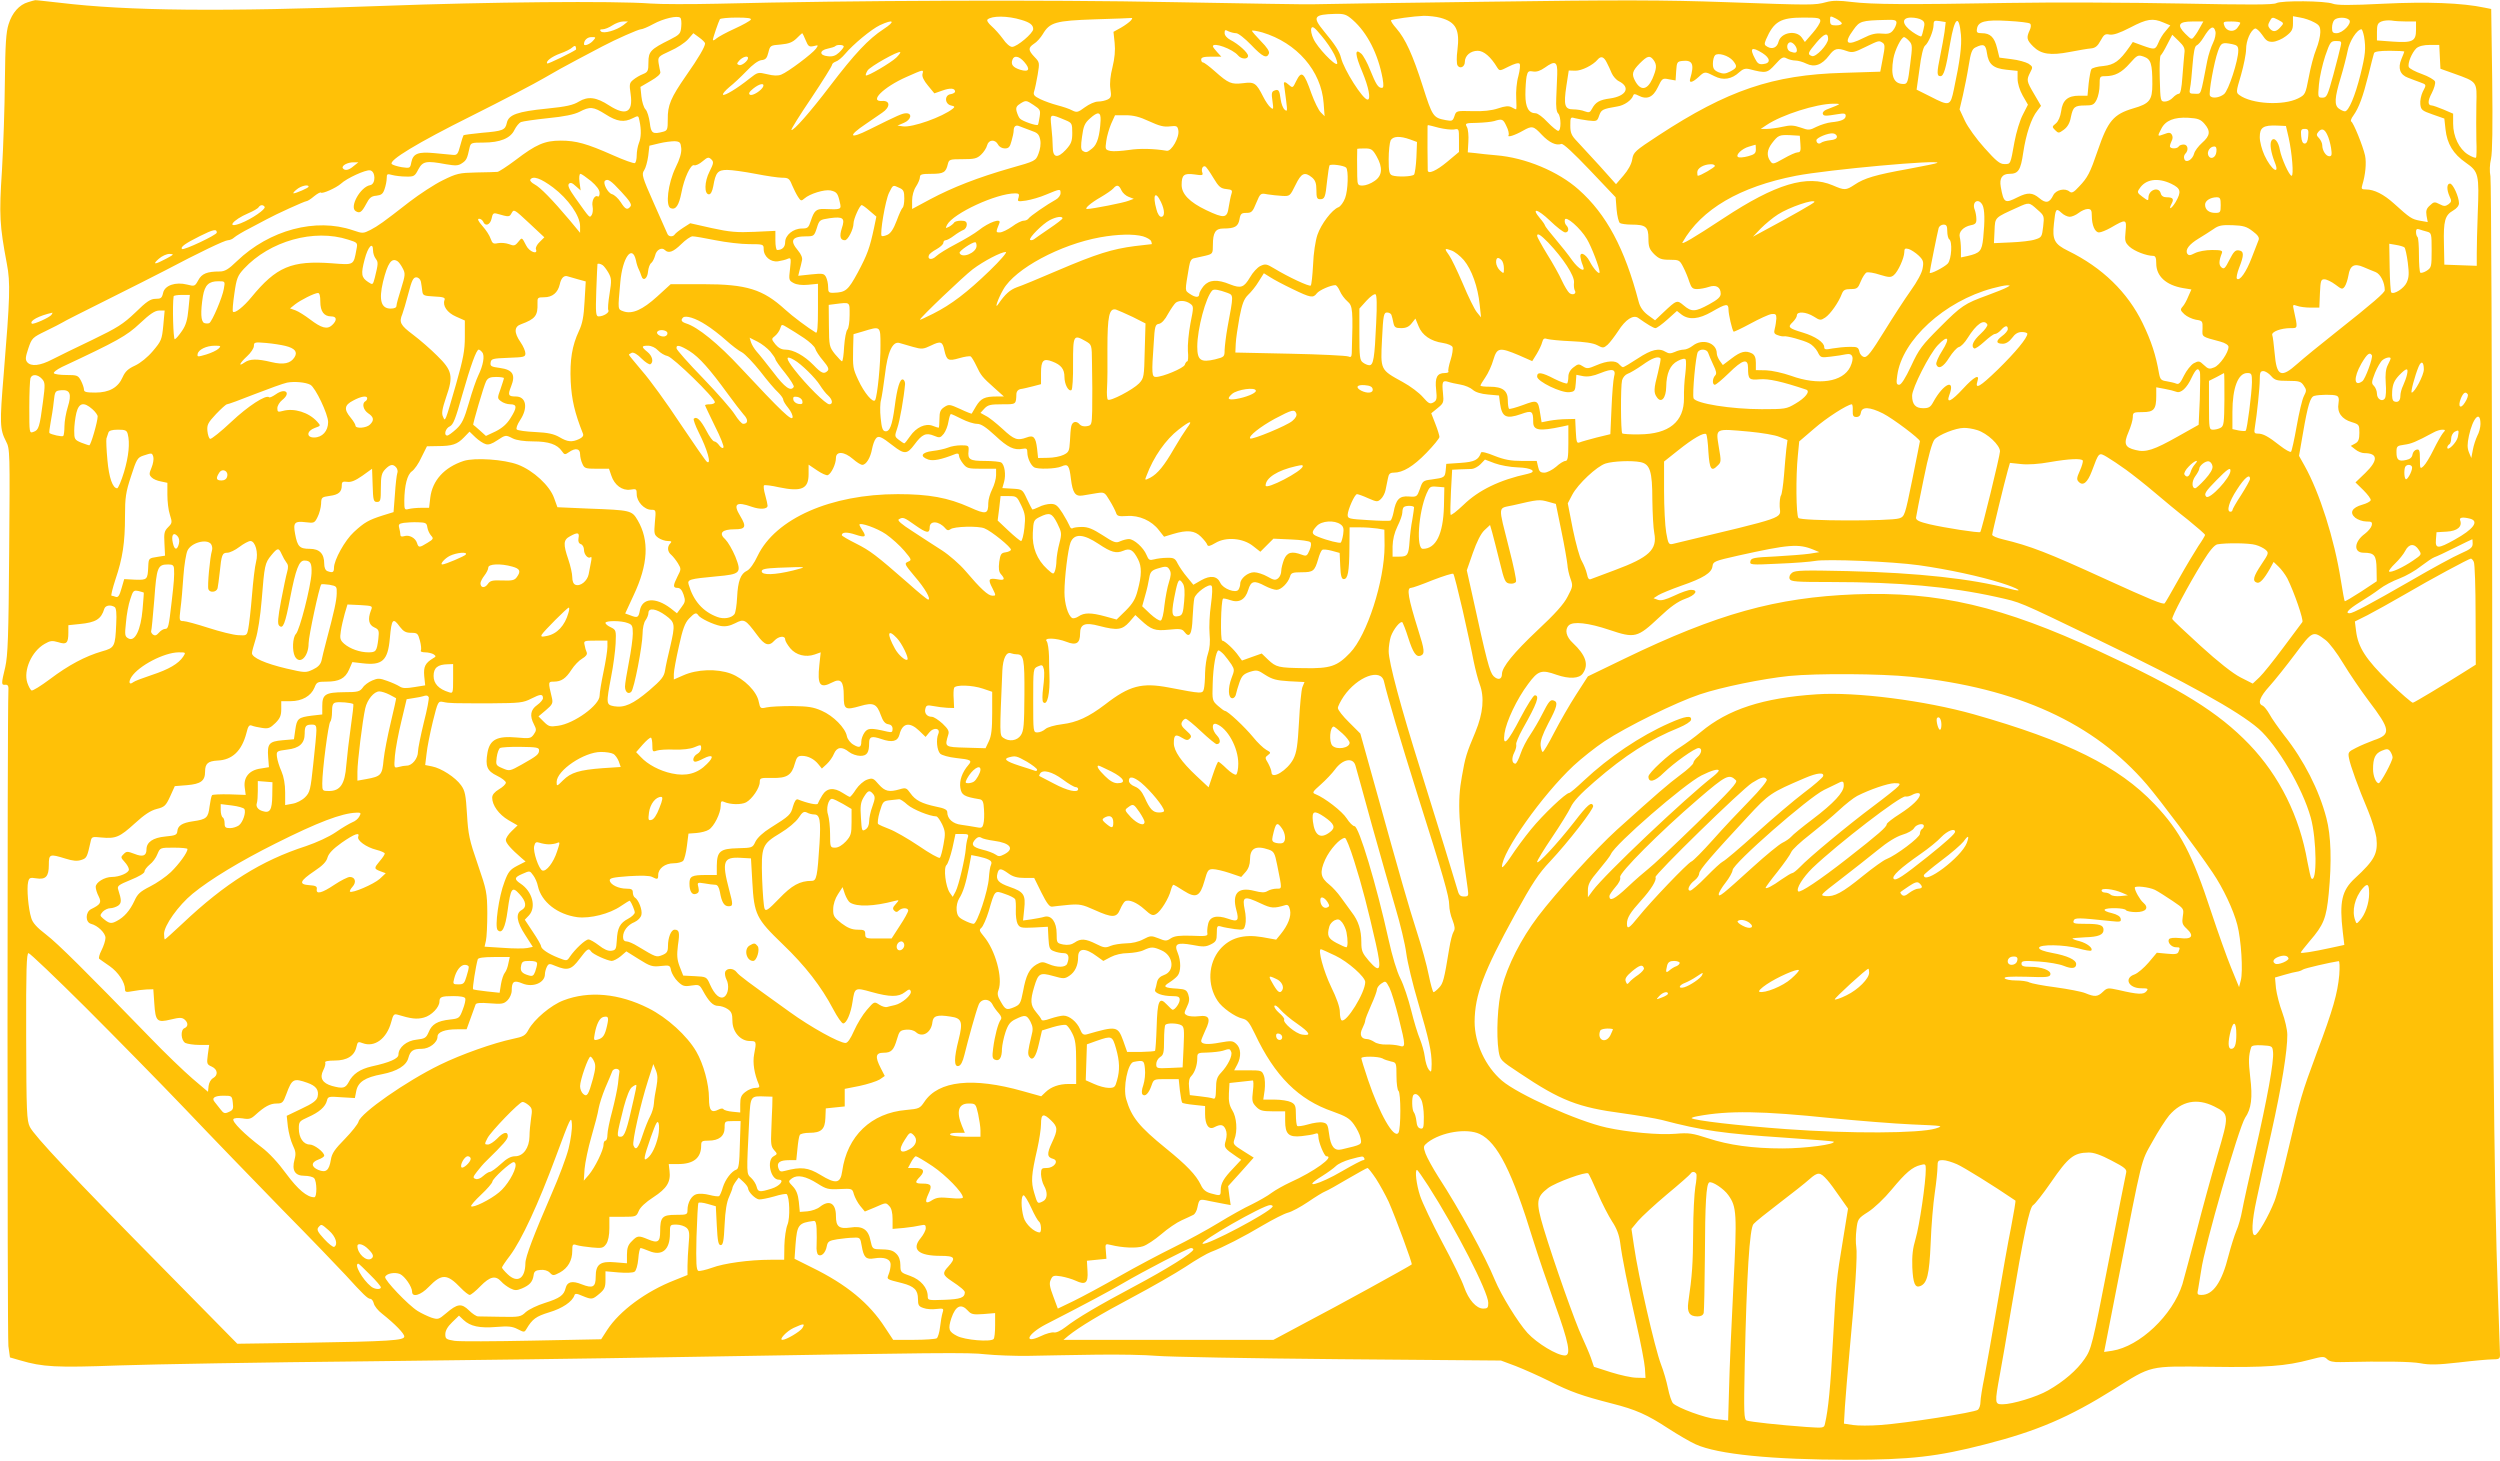 <?xml version="1.0" standalone="no"?>
<!DOCTYPE svg PUBLIC "-//W3C//DTD SVG 20010904//EN"
 "http://www.w3.org/TR/2001/REC-SVG-20010904/DTD/svg10.dtd">
<svg version="1.0" xmlns="http://www.w3.org/2000/svg"
 width="1280pt" height="748pt" viewBox="0 0 1280 748"
 preserveAspectRatio="xMidYMid meet">
<g transform="translate(0,748) scale(0.1,-0.1)"
fill="#ffc107" stroke="none">
<path d="M144 7469 c-45 -13 -82 -54 -100 -113 -13 -40 -17 -103 -19 -291 -1
-132 -8 -338 -15 -458 -15 -229 -12 -280 25 -477 19 -97 16 -176 -16 -565 -21
-253 -20 -283 12 -345 20 -38 20 -53 16 -562 -3 -441 -7 -534 -20 -593 -21
-87 -21 -93 0 -91 14 1 18 -6 16 -34 -6 -124 -6 -3306 0 -3352 l8 -58 52 -15
c116 -34 181 -38 507 -26 173 6 743 16 1265 21 523 6 1220 15 1550 21 1409 24
1534 25 1621 15 49 -5 148 -9 219 -8 72 2 226 4 343 6 117 2 259 -1 315 -6 56
-5 476 -13 932 -17 l830 -7 75 -28 c41 -16 120 -51 174 -78 107 -54 167 -75
319 -114 122 -31 179 -56 289 -128 48 -31 111 -68 140 -81 112 -51 392 -79
788 -79 311 0 450 16 694 79 266 68 429 138 659 282 196 123 175 119 497 115
284 -4 381 3 509 37 64 17 71 17 86 2 11 -11 32 -16 68 -15 227 5 361 3 410
-6 46 -9 88 -8 194 4 75 9 153 16 174 16 34 0 39 3 39 23 0 12 -5 144 -10 292
-22 596 -30 1576 -30 3588 -1 1162 -5 2131 -9 2154 -5 26 -4 61 3 90 7 33 9
162 6 408 l-5 359 -35 7 c-113 24 -293 31 -516 20 -175 -9 -239 -8 -260 0 -38
15 -263 17 -289 3 -15 -9 -145 -9 -490 -2 -258 5 -654 7 -880 3 -522 -9 -699
-8 -805 5 -64 8 -97 8 -130 -1 -59 -16 -71 -16 -515 0 -311 11 -535 12 -1235
2 -470 -6 -868 -12 -885 -13 -16 -1 -336 4 -710 11 -649 13 -1651 9 -2330 -8
-137 -3 -293 -3 -345 1 -184 14 -831 8 -1365 -12 -833 -31 -1312 -26 -1660 16
-66 7 -122 14 -125 13 -3 0 -19 -5 -36 -10z m6782 -91 c75 -66 130 -175 153
-300 6 -36 5 -48 -4 -48 -19 0 -30 18 -60 92 -14 36 -35 74 -45 83 -35 31 -33
-4 5 -93 33 -79 45 -142 27 -142 -24 0 -121 153 -136 214 -8 33 -30 67 -88
137 -60 73 -52 85 59 88 46 1 57 -3 89 -31z m-3438 -34 c-3 -36 -7 -41 -58
-67 -99 -49 -110 -61 -110 -116 0 -44 -3 -50 -27 -60 -16 -6 -38 -19 -50 -29
-20 -16 -22 -22 -14 -75 13 -93 -24 -112 -110 -57 -66 43 -108 48 -155 20 -29
-18 -64 -26 -163 -36 -151 -15 -197 -31 -206 -73 -8 -37 -20 -42 -128 -51 -49
-5 -91 -10 -94 -13 -2 -3 -10 -27 -17 -54 -11 -42 -16 -48 -37 -46 -13 1 -56
5 -95 9 -83 8 -109 -2 -118 -47 -6 -31 -7 -31 -49 -25 -23 4 -46 11 -51 16
-18 18 130 108 409 247 160 80 326 167 370 193 44 26 123 70 175 97 52 27 109
57 125 66 68 36 184 87 196 87 8 0 37 12 64 27 51 28 124 45 138 32 5 -3 7
-24 5 -45z m1742 34 c44 -13 60 -26 60 -47 0 -21 -83 -91 -108 -91 -11 0 -31
17 -47 41 -16 22 -42 51 -58 65 -17 15 -26 29 -21 34 22 20 103 20 174 -2z
m2145 11 c80 -22 100 -61 87 -166 -5 -34 -4 -69 0 -77 12 -21 38 -9 38 17 0
32 29 57 66 57 31 0 67 -31 100 -86 12 -18 13 -18 58 5 28 14 50 21 56 15 5
-5 2 -32 -6 -64 -9 -30 -13 -81 -11 -112 2 -32 2 -58 -1 -58 -2 0 -12 5 -23
11 -15 8 -33 6 -69 -6 -33 -11 -77 -16 -132 -14 -81 2 -82 2 -91 -25 -9 -26
-12 -27 -45 -21 -64 12 -68 18 -117 172 -52 163 -89 244 -136 298 -18 20 -29
38 -27 41 7 6 115 21 168 23 25 0 63 -4 85 -10z m2055 -29 c0 -6 -13 -10 -30
-10 -25 0 -30 4 -30 25 0 25 0 25 30 10 17 -9 30 -20 30 -25z m2418 6 c27 -14
32 -22 32 -51 0 -19 -9 -58 -21 -87 -12 -29 -29 -93 -38 -143 -17 -88 -18 -90
-55 -109 -77 -38 -237 -29 -300 17 -18 13 -18 16 8 103 14 49 26 109 26 132 0
44 23 97 46 106 6 2 22 -12 36 -32 20 -30 29 -37 55 -36 17 1 48 14 67 29 30
23 36 34 36 65 l0 37 38 -7 c20 -3 52 -14 70 -24z m-8004 13 c-4 -6 -41 -27
-83 -46 -42 -19 -84 -42 -93 -50 -10 -9 -18 -12 -18 -7 0 10 29 94 36 106 3 4
41 8 85 8 57 0 78 -3 73 -11z m1946 -4 c-7 -8 -30 -25 -51 -37 l-38 -21 6 -57
c4 -38 0 -79 -11 -124 -11 -43 -15 -82 -11 -110 6 -38 4 -46 -13 -55 -12 -6
-34 -11 -50 -11 -16 0 -45 -13 -67 -29 -36 -27 -42 -28 -66 -16 -14 8 -48 19
-75 26 -27 7 -66 21 -87 31 -33 16 -38 23 -32 41 4 12 12 50 18 85 10 61 10
63 -16 90 -33 35 -34 47 -3 68 14 8 34 31 45 49 36 61 65 69 266 76 99 3 184
6 189 7 5 1 3 -5 -4 -13z m3530 -2 c0 -10 -18 -38 -40 -63 l-39 -45 -16 23
c-29 40 -107 26 -119 -22 -7 -29 -31 -40 -56 -26 -17 9 -18 14 -8 38 40 92 74
112 191 112 76 0 87 -2 87 -17z m519 5 c15 -9 17 -18 10 -45 -4 -19 -9 -37
-12 -39 -3 -3 -23 7 -46 23 -54 38 -57 73 -6 73 19 0 44 -5 54 -12z m1824 1
c32 -17 32 -17 12 -39 -21 -24 -38 -25 -54 -6 -9 11 -10 20 -1 35 12 24 14 25
43 10z m365 -1 c16 -16 -33 -68 -65 -68 -19 0 -23 5 -23 28 0 15 5 33 12 40
15 15 61 15 76 0z m-2318 -15 c-1 -10 -8 -27 -18 -39 -13 -16 -26 -19 -58 -16
-30 3 -55 -3 -92 -22 -87 -44 -105 -30 -52 42 31 44 41 47 163 50 48 2 57 -1
57 -15z m246 -47 c-4 -28 -14 -82 -22 -121 -18 -88 -18 -105 1 -105 17 0 28
37 50 170 23 133 45 150 55 42 5 -56 -5 -134 -36 -279 -18 -87 -22 -88 -121
-37 l-70 35 15 107 c8 65 19 111 28 118 18 14 44 77 44 107 0 21 4 23 31 19
l31 -5 -6 -51z m438 43 c6 -5 5 -19 -2 -34 -18 -38 -15 -50 18 -83 40 -40 89
-47 187 -28 43 8 92 17 108 18 23 2 35 12 50 40 17 31 23 36 46 31 19 -3 50 7
106 36 86 45 115 49 169 26 l36 -15 -24 -29 c-14 -15 -30 -42 -37 -60 -16 -36
-18 -37 -82 -14 l-49 18 -17 -25 c-51 -73 -78 -92 -134 -98 -30 -2 -57 -10
-61 -16 -4 -6 -10 -39 -14 -73 l-6 -63 -43 0 c-58 0 -85 -23 -92 -80 -4 -27
-14 -51 -27 -62 -20 -16 -20 -18 -4 -34 17 -17 19 -17 45 2 19 14 31 35 36 65
11 52 19 59 74 59 37 0 45 4 58 30 8 16 15 49 15 75 0 43 1 45 29 45 49 0 84
18 126 66 38 43 42 44 71 34 37 -13 44 -36 44 -141 0 -82 -14 -100 -98 -124
-101 -30 -130 -65 -181 -214 -40 -117 -52 -140 -96 -186 -28 -31 -38 -35 -49
-26 -23 20 -69 9 -83 -18 -19 -40 -38 -44 -71 -16 -36 30 -60 31 -112 5 -65
-33 -71 -30 -86 53 -8 45 7 67 45 67 45 0 57 19 70 109 14 93 41 176 72 214
l19 25 -35 60 c-40 68 -40 72 -20 112 14 26 13 29 -9 44 -14 8 -52 19 -87 23
l-62 8 -12 49 c-14 56 -35 76 -78 76 -24 0 -28 4 -25 22 5 38 42 48 158 41 58
-3 109 -9 114 -14z m1927 11 l49 0 0 -43 c0 -58 -17 -67 -119 -60 l-81 6 0 44
c0 36 4 45 23 53 12 5 35 7 51 5 16 -3 50 -5 77 -5z m-9130 -19 c-36 -27 -101
-45 -114 -32 -8 8 -5 11 9 11 10 0 33 9 49 20 17 11 41 20 55 20 l25 0 -24
-19z m1333 -20 c-78 -51 -149 -127 -274 -291 -101 -133 -190 -234 -198 -225
-3 2 43 76 102 163 58 87 106 164 106 170 0 6 9 13 20 17 10 3 31 20 46 38 42
50 135 127 179 148 71 33 82 21 19 -20z m6742 12 c-8 -16 -21 -37 -30 -48 -15
-20 -15 -19 -47 12 -45 45 -35 63 36 63 l56 0 -15 -27z m204 20 c0 -5 -7 -16
-15 -26 -18 -24 -56 -18 -66 11 -8 21 -6 22 36 22 25 0 45 -3 45 -7z m-4639
-161 c12 -24 18 -46 15 -49 -11 -11 -103 86 -121 128 -10 21 -15 45 -11 54 5
13 16 6 51 -37 25 -29 54 -72 66 -96z m4512 117 c3 -12 -2 -38 -12 -58 -10
-20 -24 -62 -30 -93 -36 -184 -29 -168 -63 -168 -28 0 -30 2 -25 29 4 16 9 71
13 121 5 62 11 93 20 97 8 3 24 21 36 41 34 56 52 65 61 31z m-5014 -9 c11 0
44 -26 77 -60 58 -61 80 -72 91 -44 4 10 -10 32 -41 63 -25 26 -46 50 -46 53
0 4 24 0 53 -8 177 -53 302 -197 314 -362 l5 -67 -20 20 c-11 11 -32 54 -47
95 -39 111 -51 121 -79 64 -16 -34 -18 -35 -35 -20 -23 21 -31 20 -26 -2 1
-10 6 -45 10 -77 7 -53 6 -58 -7 -47 -9 7 -18 31 -21 53 -6 48 -11 54 -33 45
-13 -5 -15 -15 -9 -53 6 -43 5 -46 -10 -33 -9 7 -26 32 -37 54 -36 71 -45 78
-104 70 -60 -7 -74 -1 -144 61 -28 25 -55 45 -60 45 -6 0 -10 7 -10 15 0 11
12 15 52 15 l51 0 -21 23 c-12 13 -22 26 -22 30 0 23 102 -14 129 -47 17 -20
51 -21 51 -2 0 16 -48 60 -91 82 -17 9 -29 23 -29 35 0 16 3 18 19 9 11 -5 29
-10 40 -10z m5775 -17 c10 -62 7 -93 -19 -197 -27 -108 -60 -186 -79 -186 -7
0 -20 6 -31 14 -24 17 -22 55 9 157 14 46 30 109 36 139 9 49 48 110 71 110 3
0 9 -17 13 -37z m-8494 -35 c0 -17 -33 -74 -97 -165 -79 -114 -95 -152 -94
-224 0 -51 -2 -57 -22 -63 -55 -15 -64 -9 -70 45 -4 29 -13 60 -22 69 -9 9
-18 39 -21 66 l-5 49 53 31 c33 19 51 35 49 45 -2 7 -6 29 -9 46 -4 32 -2 34
59 62 35 15 76 42 92 60 l27 31 30 -22 c17 -12 30 -26 30 -30z m515 16 c13
-32 18 -35 41 -30 24 6 25 6 12 -13 -18 -25 -144 -120 -178 -133 -17 -7 -40
-6 -72 2 -47 11 -48 11 -90 -22 -65 -52 -129 -90 -136 -83 -4 4 11 21 32 39
22 17 61 54 89 83 30 32 59 53 75 55 22 2 29 10 36 39 9 36 10 37 63 41 42 4
60 11 81 31 15 15 28 27 29 27 2 0 10 -16 18 -36z m5235 7 c0 -28 -63 -96 -83
-88 -24 9 -22 16 24 70 40 47 59 52 59 18z m1824 -75 c-2 -17 -6 -70 -10 -118
-4 -61 -10 -88 -18 -88 -7 0 -21 -9 -31 -20 -10 -11 -28 -20 -41 -20 -22 0
-23 3 -26 116 -2 64 0 118 5 121 4 2 19 27 33 55 l26 50 33 -32 c27 -26 33
-38 29 -64z m-8149 64 c-16 -17 -45 -28 -45 -16 0 20 17 36 38 36 24 0 25 0 7
-20z m6740 0 c17 -19 17 -27 5 -120 -11 -92 -14 -100 -34 -100 -51 0 -67 41
-52 130 8 45 41 110 55 110 4 0 16 -9 26 -20z m-575 -47 c0 -14 -10 -16 -34
-7 -19 7 -21 40 -3 47 13 5 37 -20 37 -40z m439 38 c12 -8 13 -19 1 -79 l-13
-69 -191 -6 c-359 -10 -591 -89 -944 -320 -122 -80 -129 -86 -135 -123 -4 -25
-21 -55 -45 -83 l-38 -44 -84 94 c-47 51 -100 109 -117 127 -27 28 -33 42 -33
79 0 42 1 45 23 38 12 -3 43 -9 68 -12 45 -5 47 -4 57 26 11 30 17 33 93 46
35 5 73 32 81 56 3 9 9 9 26 0 44 -23 75 -10 100 42 22 46 24 48 57 41 l34 -6
3 48 c3 45 5 49 31 52 53 6 63 -16 41 -90 -8 -25 10 -22 42 7 32 30 33 30 82
5 44 -23 89 -16 128 21 18 16 30 20 51 15 85 -22 91 -21 132 24 33 37 41 41
59 31 11 -6 32 -11 45 -11 13 0 38 -7 56 -16 41 -20 79 -7 116 42 28 37 42 40
90 23 28 -10 39 -8 95 20 72 35 70 34 89 22z m2345 -18 c-3 -16 -20 -81 -37
-145 -30 -109 -34 -118 -56 -118 -23 0 -24 1 -18 68 3 37 18 102 32 145 25 73
29 77 56 77 27 0 29 -2 23 -27z m-555 11 c25 -5 31 -11 31 -33 0 -51 -50 -205
-73 -223 -24 -19 -62 -24 -72 -8 -8 12 21 173 41 228 16 44 21 46 73 36z
m-8480 -28 c-17 -13 -144 -75 -147 -71 -10 10 22 35 66 51 26 9 54 23 62 31
10 9 16 10 18 3 2 -6 2 -13 1 -14z m1371 16 c0 -5 -11 -19 -24 -31 -17 -16
-33 -22 -57 -19 -45 4 -45 30 -1 39 18 4 36 9 39 13 9 9 43 7 43 -2z m5853
-33 c8 -58 32 -79 100 -86 l57 -6 0 -39 c0 -25 10 -58 26 -87 l27 -47 -26 -51
c-15 -28 -34 -91 -43 -140 -21 -117 -19 -113 -52 -113 -23 0 -42 16 -101 82
-41 45 -86 108 -101 140 l-27 58 17 72 c9 40 23 109 30 154 10 64 17 83 34 91
42 21 53 15 59 -28z m2319 -20 l3 -61 70 -25 c120 -43 117 -40 114 -157 -1
-56 -1 -138 0 -184 2 -46 1 -86 -2 -89 -3 -3 -22 4 -41 16 -45 28 -76 92 -76
158 l0 51 -49 21 c-27 11 -54 21 -60 21 -22 0 -22 23 0 64 12 24 20 50 16 59
-3 8 -33 26 -67 38 -34 12 -64 28 -67 36 -7 19 16 74 39 96 13 11 37 17 69 17
l48 0 3 -61z m-3468 19 c41 -26 43 -52 4 -56 -21 -3 -30 3 -42 27 -30 56 -18
64 38 29z m-4435 -23 c-27 -26 -149 -98 -156 -91 -2 2 2 14 9 25 12 20 158
102 167 94 3 -2 -6 -14 -20 -28z m7721 31 c0 -2 -7 -20 -15 -39 -19 -46 -7
-80 34 -95 17 -7 45 -17 61 -23 35 -13 34 -11 14 -50 -8 -17 -14 -45 -12 -62
3 -29 8 -34 63 -53 l60 -21 6 -55 c8 -74 39 -126 104 -171 66 -46 69 -59 61
-262 -3 -77 -5 -168 -5 -203 l0 -63 -83 3 -83 3 -2 105 c-3 119 5 148 47 172
18 10 30 25 30 37 0 33 -31 101 -46 101 -17 0 -18 -30 -2 -66 11 -22 10 -28
-6 -40 -16 -11 -23 -11 -46 1 -25 13 -29 12 -49 -7 -18 -16 -21 -27 -17 -53
l6 -32 -40 7 c-42 8 -50 13 -133 88 -52 47 -101 72 -143 72 -23 0 -25 3 -19
23 16 52 22 113 14 151 -11 49 -60 170 -71 174 -4 2 0 16 11 30 29 41 49 96
77 207 13 55 27 106 29 113 3 8 28 12 80 12 41 0 75 -2 75 -4z m-3437 -47 c23
-29 22 -36 -14 -55 -26 -13 -36 -13 -60 -4 -23 10 -29 19 -29 44 0 18 5 37 11
43 15 15 69 -1 92 -28z m-5043 14 c0 -15 -33 -41 -46 -36 -13 5 -12 8 2 24 17
18 44 26 44 12z m1414 -20 c33 -38 25 -54 -21 -40 -37 12 -49 27 -39 52 8 23
34 18 60 -12z m2983 -4 c7 -13 18 -37 25 -54 7 -16 24 -35 37 -41 61 -31 38
-76 -45 -88 -54 -7 -75 -19 -93 -53 -10 -19 -15 -21 -37 -13 -14 6 -40 10 -59
10 -44 0 -50 21 -35 121 l12 78 33 -1 c32 -1 91 28 115 57 17 20 32 15 47 -16z
m239 14 c18 -25 17 -43 -6 -97 -27 -59 -61 -62 -89 -9 -18 34 -13 50 24 88 40
40 52 43 71 18z m-493 -73 c-1 -30 -3 -85 -5 -122 -2 -44 1 -71 10 -79 15 -16
16 -89 0 -89 -6 0 -31 20 -55 45 -23 25 -50 45 -60 45 -36 0 -53 30 -53 95 0
35 3 76 6 93 6 27 10 30 33 26 18 -3 37 3 61 20 53 38 65 31 63 -34z m-3250 1
c-3 -13 7 -34 28 -59 l33 -40 40 14 c41 15 66 13 66 -5 0 -5 -10 -11 -22 -13
-33 -4 -32 -50 1 -58 19 -4 21 -7 10 -16 -53 -43 -209 -98 -256 -91 l-28 4 33
14 c36 15 45 49 12 49 -20 0 -40 -9 -189 -83 -103 -52 -113 -35 -17 29 28 19
66 45 83 57 42 28 42 63 0 60 -70 -5 6 71 124 123 88 39 89 40 82 15z m-815
-63 c-7 -20 -55 -51 -68 -43 -9 5 -4 15 16 31 31 25 58 31 52 12z m1415 -156
c-3 -20 -7 -39 -9 -41 -6 -7 -81 19 -92 32 -6 6 -13 23 -17 37 -5 20 0 28 21
41 26 16 29 16 65 -8 35 -23 37 -27 32 -61z m4077 56 c-14 -6 -35 -14 -48 -19
-13 -5 -22 -15 -19 -22 4 -12 13 -12 80 -1 29 5 37 3 37 -9 0 -18 -22 -28 -73
-33 -21 -2 -55 -13 -76 -23 -35 -18 -41 -19 -82 -4 -35 12 -53 13 -92 4 -27
-6 -63 -11 -80 -11 l-32 0 30 20 c79 53 254 108 340 109 37 0 38 -1 15 -11z
m-6300 -43 c59 -38 95 -43 140 -20 28 14 29 14 34 -13 10 -47 9 -86 -3 -115
-6 -16 -11 -43 -11 -62 0 -19 -4 -36 -9 -40 -6 -3 -56 15 -112 40 -135 60
-190 75 -268 75 -82 0 -126 -19 -232 -100 -44 -33 -86 -60 -92 -60 -7 -1 -55
-2 -108 -3 -88 -2 -101 -5 -172 -40 -43 -21 -119 -71 -170 -110 -140 -109
-159 -122 -200 -144 -38 -19 -40 -19 -90 -2 -190 65 -427 2 -594 -158 -43 -42
-62 -53 -88 -53 -65 0 -92 -11 -110 -45 -17 -31 -19 -32 -57 -22 -59 15 -115
-4 -123 -43 -6 -26 -11 -30 -38 -30 -26 0 -46 -13 -104 -70 -63 -60 -92 -78
-220 -140 -82 -39 -174 -84 -205 -100 -63 -33 -109 -38 -129 -14 -10 13 -9 25
6 70 18 53 21 56 89 89 39 19 78 39 86 44 8 6 112 58 230 117 118 59 251 126
295 149 174 92 306 155 322 155 9 0 24 6 32 14 9 8 45 30 81 48 36 19 74 39
85 45 47 26 195 93 204 93 5 0 23 11 39 25 16 13 32 22 35 19 7 -8 78 24 102
45 31 29 126 72 149 69 30 -4 31 -71 1 -76 -50 -9 -107 -112 -74 -133 21 -13
31 -6 54 37 16 31 26 40 52 42 25 3 34 9 42 34 6 17 11 42 11 56 0 22 3 23 28
16 15 -4 47 -8 71 -8 41 -1 45 2 63 37 23 42 40 45 142 26 48 -8 62 -8 81 5
23 15 27 23 39 79 6 26 9 27 71 27 85 0 139 22 159 65 9 18 24 36 33 40 10 4
73 13 139 20 83 8 134 19 160 32 55 29 72 27 134 -12z m2535 -32 c-4 -77 -17
-123 -43 -143 -27 -22 -32 -23 -49 -12 -9 6 -10 24 -3 72 7 54 14 70 40 93 42
38 57 35 55 -10z m-178 1 c31 -13 33 -17 33 -64 0 -43 -5 -56 -33 -87 -43 -46
-67 -41 -67 15 0 22 -3 67 -7 102 -7 70 -10 69 74 34z m427 -5 c52 -24 76 -30
106 -26 34 4 39 2 43 -20 7 -35 -35 -109 -59 -105 -66 11 -139 13 -195 4 -36
-5 -78 -8 -93 -5 -27 6 -28 8 -22 50 3 25 15 65 25 89 l20 44 54 0 c40 0 72
-8 121 -31z m5403 -13 c32 -37 29 -61 -12 -97 -19 -17 -38 -42 -41 -55 -8 -32
-42 -51 -50 -29 -4 9 -2 21 5 28 18 18 13 47 -8 47 -11 0 -23 -4 -26 -10 -8
-13 -45 -13 -45 1 0 6 4 18 9 28 6 10 6 23 1 31 -7 12 -15 13 -40 3 -35 -13
-35 -12 -14 28 21 42 66 60 138 56 50 -3 63 -8 83 -31z m-3574 -12 c10 -19 14
-40 11 -46 -9 -14 32 -1 74 23 46 26 53 25 96 -21 38 -40 74 -57 100 -47 9 4
63 -47 146 -134 l132 -139 5 -63 c3 -34 11 -65 17 -69 6 -4 33 -8 59 -8 73 0
87 -11 87 -71 0 -43 5 -55 29 -80 25 -24 37 -29 80 -29 48 0 51 -2 69 -37 11
-21 25 -55 31 -75 11 -32 17 -38 40 -38 16 0 42 5 60 11 37 13 61 -1 61 -35 0
-16 -15 -30 -59 -54 -71 -39 -90 -40 -130 -6 -35 29 -35 30 -107 -38 l-40 -38
-37 27 c-25 19 -40 41 -47 68 -71 272 -165 448 -307 574 -104 93 -273 164
-423 176 -36 3 -83 8 -105 11 l-40 4 3 54 c2 30 -1 64 -7 75 -11 20 -9 21 51
22 35 1 74 5 88 9 41 13 46 11 63 -26z m-2436 -22 c36 -12 43 -19 49 -48 4
-21 0 -48 -9 -71 -14 -37 -16 -38 -144 -74 -167 -48 -295 -98 -410 -159 l-93
-50 0 43 c0 25 8 54 20 72 11 17 20 38 20 48 0 14 9 17 59 17 62 0 74 7 84 50
6 24 10 25 76 25 59 0 73 3 94 23 14 13 28 35 31 48 8 30 41 32 56 4 6 -12 21
-20 35 -20 19 0 26 7 34 38 6 20 11 44 11 53 0 22 11 31 29 23 9 -4 35 -13 58
-22z m2089 14 c29 -7 64 -11 78 -9 26 5 26 5 26 -55 l0 -60 -61 -51 c-54 -45
-98 -65 -99 -43 -1 13 -2 217 -1 225 1 9 -4 9 57 -7z m4352 -51 c17 -77 27
-195 15 -195 -12 0 -52 89 -60 132 -7 44 -30 69 -43 48 -10 -16 -3 -60 16
-109 30 -72 -17 -42 -52 34 -13 28 -24 69 -24 93 0 50 18 62 90 59 l44 -2 14
-60z m100 8 c-2 -26 -8 -38 -18 -38 -10 0 -16 12 -18 38 -3 32 0 37 18 37 18
0 21 -5 18 -37z m98 6 c7 -13 15 -43 19 -66 5 -35 4 -43 -9 -43 -17 0 -36 29
-36 56 0 10 -7 26 -16 36 -14 14 -15 20 -4 33 17 20 32 15 46 -16z m-2511 -9
c0 -10 -12 -16 -35 -18 -19 -2 -40 -8 -46 -13 -11 -9 -24 -2 -24 13 0 13 61
38 85 35 11 -1 20 -9 20 -17z m-187 -37 c3 -35 0 -43 -14 -43 -9 0 -41 -14
-72 -32 -53 -30 -56 -30 -68 -13 -20 27 -17 58 8 91 32 42 38 44 93 42 l50 -3
3 -42z m-1998 23 l35 -13 -3 -79 c-2 -43 -8 -83 -12 -88 -11 -11 -88 -13 -112
-4 -15 6 -18 20 -18 83 0 42 5 85 10 96 12 22 47 24 100 5z m-3732 -45 c2 -23
-7 -55 -29 -99 -39 -81 -53 -197 -25 -208 26 -10 42 14 55 80 14 75 48 147 65
140 7 -3 27 6 43 20 26 22 31 23 45 10 13 -13 12 -20 -9 -62 -27 -52 -28 -117
-3 -117 9 0 17 15 22 42 12 70 23 83 71 83 23 0 88 -9 145 -20 56 -11 118 -20
137 -20 31 0 37 -4 50 -37 9 -21 23 -49 31 -61 14 -22 17 -22 33 -8 27 24 102
47 133 41 32 -7 38 -15 48 -61 9 -37 7 -38 -81 -34 -40 1 -51 -9 -68 -62 -11
-34 -16 -38 -45 -38 -45 0 -86 -34 -86 -70 0 -25 -15 -40 -41 -40 -5 0 -9 22
-9 49 l0 49 -107 -5 c-89 -4 -127 -1 -218 19 l-111 25 -36 -23 c-20 -13 -39
-28 -43 -34 -9 -14 -32 -13 -38 3 -3 6 -34 77 -70 158 -59 133 -63 147 -49
167 8 12 17 45 21 74 l6 52 50 12 c28 7 64 11 80 11 26 -2 30 -6 33 -36z
m5502 -6 c0 -20 -7 -26 -40 -35 -22 -6 -45 -8 -51 -4 -15 9 19 43 55 53 17 5
32 10 34 10 1 1 2 -10 2 -24z m2358 -12 c-3 -32 -32 -43 -42 -17 -7 19 10 44
31 44 10 0 13 -9 11 -27z m-4300 -23 c33 -58 30 -100 -11 -127 -18 -13 -45
-23 -60 -23 -25 0 -27 3 -28 48 -1 46 -1 135 0 140 1 1 18 2 39 2 33 0 40 -5
60 -40z m-5237 -50 c-25 -22 -46 -26 -56 -11 -7 13 24 30 55 30 l25 0 -24 -19z
m8108 16 c-3 -3 -70 -16 -149 -31 -167 -30 -225 -47 -275 -81 -44 -29 -51 -29
-111 -3 -132 56 -292 8 -559 -168 -155 -102 -221 -141 -210 -123 96 169 293
284 580 340 166 32 743 84 724 66z m-3027 -24 c13 -13 10 -117 -5 -156 -8 -22
-24 -43 -34 -47 -33 -12 -89 -86 -108 -142 -10 -30 -20 -94 -22 -152 -3 -55
-8 -103 -12 -107 -6 -7 -114 43 -188 88 -38 23 -45 24 -70 12 -15 -7 -39 -33
-53 -58 -31 -52 -46 -58 -102 -36 -65 27 -107 24 -135 -8 -12 -15 -23 -34 -23
-42 0 -19 -20 -18 -49 2 -25 18 -25 9 -3 139 5 29 12 41 27 43 11 2 37 8 58
13 36 9 37 11 37 55 0 63 13 84 53 84 59 0 76 10 83 46 5 30 10 34 36 34 26 0
32 6 50 51 21 50 22 51 57 44 20 -3 54 -7 76 -8 39 -2 40 -1 68 56 30 62 47
69 85 38 17 -15 22 -30 22 -65 0 -38 3 -46 19 -46 24 0 27 10 36 96 4 38 10
73 12 77 6 9 73 0 85 -11z m1888 8 c0 -7 -74 -50 -87 -50 -2 0 -3 8 -3 18 0
21 32 40 68 41 12 1 22 -3 22 -9z m-2568 -60 c28 -47 38 -55 67 -58 29 -3 32
-6 26 -25 -4 -12 -10 -42 -14 -67 -8 -58 -22 -60 -115 -16 -86 41 -126 83
-126 129 0 52 12 61 65 54 40 -6 46 -5 41 9 -7 18 2 37 15 32 5 -2 23 -28 41
-58z m-3186 -17 c29 -25 44 -45 44 -61 0 -13 -4 -21 -9 -18 -16 10 -33 -22
-27 -51 3 -15 1 -35 -4 -43 -12 -17 -7 -22 -84 86 -32 45 -41 65 -33 73 8 8
17 5 35 -12 l25 -22 -6 43 c-3 24 -1 42 5 42 5 0 29 -17 54 -37z m-194 -33
c77 -58 138 -145 138 -198 l0 -34 -52 63 c-92 109 -152 170 -181 185 -15 8
-25 19 -22 24 13 22 54 7 117 -40z m349 -22 c44 -47 55 -66 47 -75 -16 -20
-26 -16 -50 22 -13 20 -33 38 -45 41 -21 6 -47 56 -36 68 14 13 30 3 84 -56z
m7936 41 c49 -24 53 -40 22 -94 -22 -36 -39 -43 -20 -7 13 24 6 32 -27 32 -15
0 -26 7 -29 20 -10 37 -63 18 -63 -22 0 -17 -2 -17 -30 4 -27 20 -29 24 -16
42 31 49 94 58 163 25z m-9537 -15 c0 -6 -65 -34 -77 -34 -4 1 3 10 16 20 21
18 61 28 61 14z m3025 -6 c21 -9 25 -18 25 -54 0 -24 -4 -45 -9 -48 -4 -3 -18
-33 -30 -66 -16 -42 -30 -64 -47 -72 -13 -6 -27 -9 -30 -6 -10 11 19 183 38
221 21 42 19 41 53 25z m1137 -13 c6 -13 23 -28 37 -33 l26 -10 -27 -10 c-23
-10 -187 -42 -212 -42 -17 0 18 31 69 60 29 17 58 37 65 45 18 21 29 19 42
-10z m-312 -14 c0 -11 -11 -26 -24 -33 -44 -24 -134 -86 -140 -97 -4 -6 -15
-11 -25 -11 -10 0 -37 -13 -59 -30 -23 -16 -51 -30 -63 -30 -21 0 -21 0 -2 48
11 27 -53 5 -106 -37 -20 -16 -72 -47 -116 -70 -44 -23 -90 -51 -102 -63 -22
-21 -46 -17 -37 5 2 7 20 21 39 31 19 11 35 25 35 33 0 7 5 13 12 13 6 0 25
10 42 23 17 13 39 26 49 30 9 3 17 16 17 27 0 15 -7 20 -29 20 -17 0 -33 -4
-36 -10 -3 -5 -15 -15 -26 -21 -19 -9 -19 -9 -10 10 32 59 252 161 349 161 19
0 22 -4 17 -22 -7 -20 -5 -21 38 -15 25 4 72 17 104 31 72 30 73 30 73 7z
m514 -45 c20 -42 21 -76 1 -76 -8 0 -19 16 -24 38 -21 74 -6 99 23 38z m5426
-16 c0 -37 -2 -40 -28 -40 -32 0 -52 16 -52 42 0 20 26 37 58 38 19 0 22 -5
22 -40z m-2080 16 c0 -5 -127 -77 -245 -140 l-70 -38 40 42 c22 22 61 55 88
72 57 37 187 81 187 64z m860 -15 c12 -23 13 -81 4 -170 -7 -67 -16 -77 -81
-92 l-33 -7 0 42 c0 22 -3 50 -6 62 -7 26 18 53 57 61 23 4 29 11 28 32 0 14
-4 35 -8 46 -17 41 18 64 39 26z m281 -24 c36 -31 36 -33 30 -87 -6 -52 -8
-56 -41 -66 -19 -7 -75 -13 -123 -15 l-88 -4 3 64 c3 70 -1 65 118 119 59 27
59 27 101 -11z m-9076 14 c7 -12 -66 -62 -122 -84 -78 -30 -42 17 38 51 26 11
50 25 53 31 9 13 23 14 31 2z m3098 -21 l34 -29 -12 -58 c-22 -103 -34 -136
-83 -228 -50 -92 -62 -102 -124 -104 -25 -1 -28 3 -28 30 0 17 -5 39 -11 51
-10 18 -17 19 -76 13 l-66 -7 7 29 c4 15 10 37 12 49 4 13 -4 32 -20 51 -44
52 -32 73 44 73 36 0 39 2 52 42 13 42 14 43 67 51 68 9 79 1 61 -52 -13 -41
-8 -61 16 -61 15 0 44 56 44 86 0 23 32 94 42 94 4 0 22 -13 41 -30z m-1690
-159 c-13 -12 -22 -29 -19 -37 12 -30 -34 -14 -50 19 -22 43 -21 43 -41 18
-16 -20 -22 -21 -47 -11 -16 6 -42 8 -57 5 -23 -5 -28 -2 -37 23 -5 16 -24 45
-42 65 -22 25 -27 37 -17 37 8 0 17 -7 21 -15 10 -26 36 -17 43 16 5 25 9 30
27 25 63 -18 64 -18 76 4 11 20 14 18 89 -52 l78 -73 -24 -24z m5251 49 c18 0
21 21 5 37 -6 6 -9 18 -7 28 4 23 80 -43 113 -99 24 -40 65 -148 65 -169 0
-17 -31 16 -51 55 -22 42 -55 53 -46 16 2 -13 8 -31 12 -40 15 -37 -22 -17
-56 30 -18 26 -57 75 -86 109 -29 34 -53 65 -53 69 0 3 -11 20 -25 36 -48 57
-13 49 50 -11 35 -34 70 -61 79 -61z m2583 80 c11 0 32 9 46 20 14 11 35 20
46 20 17 0 21 -6 21 -34 0 -49 16 -86 37 -86 10 0 37 11 60 24 79 46 82 45 76
-18 -5 -50 -3 -57 20 -79 25 -23 87 -47 121 -47 12 0 16 -10 16 -39 0 -65 50
-111 137 -126 l43 -7 -16 -36 c-8 -20 -21 -44 -29 -52 -13 -15 -12 -19 9 -39
13 -12 39 -24 59 -28 34 -5 35 -7 34 -46 -2 -43 -7 -40 91 -66 26 -7 42 -18
42 -27 0 -29 -45 -94 -73 -105 -24 -10 -31 -9 -53 12 -23 22 -27 22 -52 9 -15
-9 -37 -37 -50 -63 -18 -38 -27 -47 -40 -41 -9 4 -32 9 -49 12 -28 4 -33 9
-39 41 -16 93 -39 164 -84 257 -77 158 -206 284 -382 370 -69 34 -81 56 -72
138 8 78 11 82 38 57 12 -12 32 -21 43 -21z m-5157 -8 c0 -4 -30 -27 -67 -52
-36 -25 -72 -49 -79 -55 -7 -5 -16 -6 -20 -3 -8 9 64 82 101 101 32 17 65 22
65 9z m4530 -66 c0 -19 5 -38 10 -41 17 -11 12 -101 -7 -124 -16 -18 -93 -58
-93 -47 0 9 41 212 46 229 3 9 14 17 25 17 15 0 19 -7 19 -34z m1564 0 c27
-20 35 -33 30 -45 -3 -9 -19 -49 -35 -90 -28 -74 -62 -122 -76 -108 -4 4 1 29
11 55 26 66 26 86 -1 90 -18 3 -27 -7 -48 -48 -22 -44 -28 -50 -41 -39 -14 12
-14 32 2 73 5 13 -3 16 -50 16 -33 0 -70 -7 -88 -16 -25 -13 -32 -13 -39 -3
-12 20 9 48 57 77 25 15 59 37 77 49 26 19 44 22 98 20 55 -2 72 -7 103 -31z
m-10424 -7 c0 -12 -170 -92 -178 -84 -10 10 17 29 91 66 70 35 87 38 87 18z
m11316 5 c23 -6 24 -10 24 -95 0 -84 -1 -89 -25 -105 -14 -9 -29 -13 -33 -10
-4 4 -7 45 -7 91 0 46 -3 87 -7 91 -5 4 -8 16 -8 27 0 13 5 17 16 13 9 -3 27
-9 40 -12z m-10643 -41 c48 -15 49 -16 42 -50 -15 -82 -11 -80 -126 -71 -206
15 -284 -18 -412 -174 -40 -49 -85 -84 -94 -74 -4 3 0 45 7 93 11 79 17 92 49
127 132 142 359 206 534 149z m4069 17 c20 -6 39 -17 42 -25 3 -8 4 -15 3 -15
-1 0 -41 -5 -87 -10 -116 -15 -196 -40 -395 -125 -93 -40 -187 -79 -209 -86
-35 -13 -60 -35 -94 -85 -23 -34 -3 26 25 74 60 106 291 230 496 267 89 16
171 18 219 5z m2075 -32 c77 -81 134 -169 132 -203 -2 -16 0 -36 4 -42 11 -17
-11 -27 -28 -13 -8 7 -25 35 -38 63 -13 29 -47 90 -76 136 -28 46 -51 88 -51
93 0 17 17 7 57 -34z m-4264 12 c55 -11 132 -20 173 -20 72 0 74 -1 74 -25 0
-38 35 -68 73 -63 18 3 40 8 50 13 17 7 18 3 12 -51 -7 -57 -6 -60 18 -73 16
-9 44 -12 75 -9 l50 5 0 -129 c0 -94 -3 -126 -11 -121 -41 25 -119 83 -157
118 -114 104 -197 130 -421 130 l-165 0 -69 -63 c-75 -68 -128 -92 -173 -76
-30 11 -29 5 -16 149 11 127 61 196 80 112 3 -17 10 -38 15 -47 4 -8 10 -23
13 -33 9 -29 31 -14 34 23 2 19 9 39 17 44 7 6 15 23 19 37 6 30 34 45 50 29
19 -19 43 -10 84 30 22 22 48 40 58 40 11 0 63 -9 117 -20z m1337 -29 c0 -35
-76 -67 -87 -36 -3 10 62 54 80 55 4 0 7 -8 7 -19z m7311 -8 c4 -4 12 -39 17
-78 7 -56 6 -76 -6 -102 -14 -30 -66 -63 -79 -50 -3 4 -7 61 -8 128 l-2 121
35 -6 c19 -3 39 -9 43 -13z m-10401 -16 c0 -13 6 -32 14 -42 13 -18 13 -24 -5
-97 -10 -37 -10 -38 -34 -22 -35 23 -38 40 -18 116 17 66 43 93 43 45z m5585
-49 c40 -48 72 -137 81 -228 l7 -65 -22 27 c-12 15 -44 80 -71 145 -28 65 -59
130 -70 145 -26 36 -25 39 10 26 17 -5 46 -28 65 -50z m2328 24 c24 -23 27
-32 21 -65 -3 -23 -28 -69 -61 -115 -30 -42 -91 -136 -136 -209 -65 -105 -86
-133 -102 -131 -11 2 -22 13 -25 28 -5 22 -11 25 -51 24 -24 0 -63 -4 -86 -8
-36 -7 -43 -6 -43 7 0 24 -46 55 -109 74 -73 22 -80 28 -53 53 12 12 22 27 22
35 0 22 47 19 87 -6 31 -20 35 -20 58 -5 26 17 69 78 85 121 8 20 16 25 46 25
32 0 37 4 51 39 9 22 22 42 30 46 9 3 39 -2 69 -12 46 -14 55 -14 70 -2 22 18
53 87 54 117 0 20 4 22 23 17 12 -4 35 -19 50 -33z m-4756 -78 c-116 -112
-196 -173 -289 -220 -38 -19 -68 -33 -68 -31 0 10 224 223 270 258 57 43 146
89 170 89 8 -1 -29 -44 -83 -96z m-4217 61 c-58 -31 -72 -31 -37 0 16 14 40
25 55 25 25 -1 23 -3 -18 -25z m6838 -7 c7 -7 12 -25 12 -42 0 -28 0 -29 -20
-11 -11 10 -20 29 -20 42 0 25 10 29 28 11z m-5652 -6 c6 -4 18 -20 26 -36 14
-26 13 -35 -8 -103 -13 -40 -24 -80 -24 -88 0 -10 -10 -15 -30 -15 -49 0 -61
44 -39 137 24 97 44 126 75 105z m1050 -20 c6 -4 19 -21 29 -38 16 -29 17 -39
6 -108 -7 -42 -10 -80 -6 -85 6 -11 -25 -31 -50 -31 -14 0 -16 15 -12 133 3
72 5 133 6 135 2 4 16 2 27 -6z m9077 -35 c25 -10 47 -53 47 -93 0 -12 -59
-64 -250 -215 -80 -63 -169 -136 -198 -162 -84 -75 -106 -64 -116 56 -4 43 -9
84 -12 91 -6 17 44 36 94 36 38 0 37 -3 16 94 -6 26 -5 28 17 20 13 -5 44 -9
69 -9 l45 0 3 73 c3 65 5 72 23 72 11 0 36 -12 56 -27 33 -25 36 -26 48 -10 7
10 15 35 19 57 8 51 30 63 76 43 19 -8 47 -20 63 -26z m-5545 -87 c93 -45 105
-47 124 -22 12 16 71 42 95 42 6 0 16 -14 23 -30 7 -17 24 -40 39 -53 27 -23
29 -42 22 -266 -1 -18 -5 -22 -18 -16 -10 4 -144 11 -298 14 l-280 6 2 45 c1
25 10 85 19 135 14 71 23 94 44 115 15 14 40 44 54 68 l27 43 32 -20 c18 -12
69 -39 115 -61z m-3659 50 l40 -11 -6 -102 c-4 -78 -11 -114 -29 -152 -35 -75
-47 -147 -42 -259 5 -92 20 -159 63 -267 4 -10 -3 -19 -20 -27 -37 -17 -59
-15 -101 10 -28 16 -58 23 -123 26 -47 2 -90 8 -95 13 -5 5 2 25 17 48 42 63
31 121 -22 121 -39 0 -42 7 -24 52 24 60 8 85 -57 94 -45 6 -51 9 -48 28 3 19
10 21 91 24 80 3 87 4 87 23 0 11 -11 37 -25 57 -34 49 -33 80 3 92 73 27 86
44 84 107 -1 29 1 31 34 31 42 0 70 23 80 66 7 33 22 48 41 41 6 -2 30 -9 52
-15z m-804 -12 c2 -13 6 -34 7 -48 3 -23 7 -25 61 -28 47 -2 58 -6 53 -18 -11
-29 13 -65 59 -85 l45 -20 0 -84 c0 -70 -8 -111 -45 -242 -58 -201 -55 -193
-67 -166 -8 16 -4 39 16 99 38 108 32 137 -46 213 -33 33 -88 81 -124 108 -64
48 -72 63 -54 105 5 13 19 60 31 106 17 66 25 82 40 82 11 0 21 -9 24 -22z
m-1009 -37 c-7 -43 -59 -165 -74 -175 -6 -3 -17 -3 -26 0 -18 7 -20 56 -7 138
10 57 30 76 79 76 35 0 35 0 28 -39z m9130 8 c-10 -6 -54 -24 -98 -40 -121
-44 -135 -54 -245 -164 -92 -92 -108 -112 -148 -199 -30 -64 -51 -96 -61 -96
-14 0 -16 8 -10 48 24 181 242 380 488 446 29 8 62 15 73 15 19 0 19 0 1 -10z
m-3990 -29 c30 -12 30 -10 -1 -175 -8 -44 -14 -96 -15 -117 0 -35 -2 -36 -49
-48 -73 -17 -91 -5 -91 65 0 91 44 255 77 288 8 8 33 4 79 -13z m-4646 -44 c0
-51 19 -76 56 -76 29 0 31 -20 4 -45 -25 -23 -54 -15 -113 30 -25 19 -58 40
-74 46 l-28 10 25 20 c29 23 99 58 118 59 8 0 12 -15 12 -44z m5406 -110 c-8
-180 -14 -216 -35 -216 -9 0 -24 7 -33 14 -16 11 -18 31 -18 145 l0 131 36 40
c20 22 41 37 47 33 6 -4 8 -53 3 -147z m-6081 72 c-5 -55 -13 -83 -33 -112
-15 -22 -31 -41 -37 -43 -8 -2 -13 174 -6 220 1 4 19 7 42 7 l41 0 -7 -72z
m5129 27 c18 -13 18 -17 1 -101 -9 -48 -15 -111 -13 -141 3 -29 1 -53 -3 -53
-4 0 -10 -8 -13 -18 -6 -17 -113 -62 -148 -62 -21 0 -22 17 -11 172 5 89 8 97
27 100 13 2 31 21 47 52 15 26 33 52 40 57 20 13 51 10 73 -6z m-1744 -58 c0
-35 -5 -68 -11 -74 -7 -7 -14 -46 -17 -87 -2 -42 -7 -76 -11 -76 -3 0 -19 17
-36 37 -29 37 -30 42 -31 145 l-1 107 31 4 c81 10 76 13 76 -56z m4500 27 c0
-23 18 -102 26 -112 1 -2 40 16 86 41 46 25 94 47 108 49 21 2 25 -1 25 -22
-1 -14 -4 -37 -8 -52 -6 -22 -3 -28 15 -34 13 -5 26 -7 31 -6 13 4 100 -20
129 -35 15 -7 35 -27 44 -44 15 -31 17 -31 67 -25 29 3 64 9 78 12 36 8 44
-18 22 -65 -38 -77 -163 -96 -303 -45 -43 15 -98 27 -127 28 l-53 1 0 37 c0
27 -6 40 -19 48 -33 17 -58 11 -105 -25 l-45 -34 -16 22 c-8 12 -15 28 -15 37
0 55 -73 79 -123 40 -14 -11 -34 -20 -46 -20 -11 0 -32 -5 -46 -12 -21 -9 -31
-9 -46 0 -35 22 -73 13 -143 -33 -38 -25 -72 -45 -76 -45 -4 0 -13 7 -20 15
-17 21 -60 19 -116 -5 -42 -18 -49 -19 -69 -6 -21 14 -26 13 -49 -5 -17 -13
-26 -30 -26 -48 0 -15 -3 -30 -6 -34 -4 -3 -33 7 -65 23 -67 35 -89 37 -89 12
0 -25 124 -85 165 -80 28 3 30 7 33 46 l3 43 35 -7 c24 -4 50 0 89 16 62 25
80 20 69 -19 -4 -14 -10 -86 -13 -160 l-6 -134 -70 -17 c-38 -10 -78 -21 -87
-25 -15 -6 -17 1 -20 57 l-3 63 -45 -1 c-25 0 -64 -4 -86 -8 l-41 -8 -7 43
c-11 72 -14 73 -89 45 -36 -13 -68 -22 -71 -19 -3 4 -6 23 -6 44 0 49 -27 69
-92 69 -27 0 -48 2 -48 6 0 3 11 22 25 42 14 20 33 61 41 90 19 63 31 65 131
23 l68 -30 23 37 c12 20 25 47 28 60 5 19 11 22 28 16 11 -3 66 -9 121 -11 66
-3 111 -9 132 -20 30 -16 33 -16 54 2 12 11 36 43 54 70 38 60 78 85 103 67
45 -32 78 -52 88 -52 7 0 34 20 61 44 l49 44 24 -19 c38 -28 87 -24 155 15 73
42 85 44 85 10z m-3050 -37 l65 -33 -4 -139 c-3 -135 -4 -141 -29 -168 -31
-32 -149 -94 -160 -83 -4 4 -6 31 -4 59 2 29 3 120 2 202 0 167 9 209 44 200
11 -4 50 -21 86 -38z m-4964 -44 c-7 -72 -10 -79 -53 -130 -27 -32 -64 -62
-92 -75 -35 -16 -50 -30 -63 -59 -23 -53 -68 -79 -140 -79 -46 0 -58 3 -58 15
0 9 -7 29 -15 45 -15 28 -19 30 -75 30 -32 0 -61 4 -64 9 -4 5 15 19 41 32
284 133 331 159 399 223 51 48 76 65 98 66 l29 0 -7 -77z m-572 56 c-8 -14
-94 -52 -101 -46 -14 14 37 41 105 56 2 1 0 -4 -4 -10z m6860 -1 c3 -7 7 -25
10 -40 5 -24 11 -28 40 -28 25 0 40 7 54 25 l19 24 16 -39 c18 -46 62 -77 125
-86 25 -4 46 -13 49 -21 3 -9 -1 -38 -10 -66 -9 -28 -14 -54 -11 -59 3 -4 -6
-8 -19 -8 -39 0 -51 -23 -44 -85 5 -48 3 -56 -15 -66 -17 -9 -24 -5 -53 28
-18 21 -64 56 -103 77 -116 64 -114 60 -106 220 6 124 9 136 26 136 10 0 20
-6 22 -12z m-3510 -51 c28 -17 74 -53 103 -79 29 -26 65 -54 82 -62 16 -9 58
-53 94 -98 35 -46 76 -94 91 -107 14 -14 26 -30 26 -37 0 -7 12 -26 26 -43 14
-17 24 -39 22 -48 -4 -20 -56 29 -266 254 -115 124 -220 209 -279 227 -24 8
-29 17 -16 30 13 13 65 -3 117 -37z m6561 2 c4 -5 -11 -27 -34 -48 -39 -36
-51 -64 -33 -75 5 -3 28 13 51 34 24 22 48 40 55 40 7 0 21 9 31 20 21 24 35
26 35 5 0 -8 -13 -24 -30 -36 -33 -25 -31 -39 5 -39 15 0 33 11 47 30 15 21
30 30 50 30 15 0 28 -4 28 -9 0 -21 -60 -94 -151 -183 -93 -90 -119 -105 -104
-58 12 37 -18 21 -74 -40 -60 -65 -87 -78 -71 -34 34 89 -29 62 -82 -35 -14
-26 -23 -31 -52 -31 -39 0 -56 20 -56 64 0 39 89 214 131 258 53 56 66 40 23
-28 -20 -31 -33 -62 -30 -70 10 -27 36 -14 66 35 17 27 39 51 49 54 11 2 31
23 45 46 46 73 84 99 101 70z m-6058 -70 c28 -19 54 -43 57 -54 3 -11 21 -39
40 -61 26 -31 32 -44 23 -53 -18 -18 -31 -13 -72 30 -47 48 -103 79 -144 79
-20 0 -36 9 -51 27 -21 27 -21 28 -2 43 11 9 23 26 27 39 7 22 7 22 38 3 18
-10 55 -34 84 -53z m391 -36 c1 -95 -16 -260 -27 -281 -10 -19 -57 37 -87 103
-27 58 -28 64 -26 162 l2 72 48 14 c91 28 90 29 90 -70z m-1092 66 c3 -6 1
-15 -7 -19 -16 -10 -52 7 -44 21 8 13 42 11 51 -2z m528 -99 c14 -17 26 -35
26 -39 0 -5 22 -37 50 -71 27 -34 47 -66 44 -71 -15 -25 -46 -3 -104 74 -35
45 -73 93 -86 107 -12 14 -25 35 -29 48 l-7 23 40 -20 c22 -11 51 -34 66 -51z
m1615 53 c31 -18 31 -18 32 -110 2 -116 2 -154 1 -247 -2 -70 -3 -74 -27 -78
-14 -3 -30 1 -36 8 -17 21 -38 17 -44 -8 -3 -13 -6 -48 -7 -78 -3 -50 -6 -56
-33 -69 -16 -8 -52 -15 -80 -15 l-50 -1 -5 47 c-7 60 -18 72 -54 58 -47 -17
-63 -12 -123 44 -32 29 -70 60 -86 67 l-27 15 20 22 c18 19 31 22 90 22 74 0
72 -2 74 55 1 12 10 21 21 23 11 1 39 8 63 14 l42 11 0 57 c0 65 12 77 58 59
45 -17 62 -39 62 -79 0 -38 21 -77 36 -67 5 3 9 64 8 136 0 146 2 150 65 114z
m-4098 -24 c49 -12 64 -31 47 -58 -20 -32 -56 -40 -118 -25 -74 18 -111 17
-138 -2 -34 -24 -26 -4 13 32 19 17 35 41 35 53 0 19 4 20 63 15 34 -3 78 -10
98 -15z m3213 -5 c46 -13 53 -12 93 7 49 24 59 21 68 -24 12 -53 20 -57 76
-41 27 8 54 12 59 9 5 -3 18 -25 29 -48 23 -49 30 -58 93 -114 l48 -43 -38 0
c-60 0 -80 -10 -104 -49 -12 -20 -22 -37 -23 -39 -1 -1 -28 9 -59 24 -53 24
-58 25 -81 10 -20 -13 -25 -25 -25 -61 0 -25 -2 -45 -4 -45 -3 0 -16 4 -31 10
-37 14 -84 -8 -115 -53 -14 -20 -27 -37 -30 -37 -3 0 -15 8 -28 18 -22 17 -22
19 -8 60 13 36 34 157 40 226 0 10 -4 21 -11 23 -15 5 -30 -43 -42 -138 -13
-98 -26 -131 -49 -127 -13 2 -18 17 -23 68 -4 35 -3 77 2 93 4 16 13 74 20
129 13 115 39 172 74 162 11 -3 42 -12 69 -20z m-3555 -9 c-9 -9 -37 -22 -63
-30 -44 -13 -47 -13 -44 3 4 22 45 42 88 42 31 0 33 -2 19 -15z m2250 -9 c12
-13 34 -26 49 -29 28 -6 242 -214 242 -236 0 -6 -11 -11 -25 -11 -14 0 -25 -2
-25 -5 0 -3 23 -50 50 -106 28 -55 48 -105 44 -110 -3 -6 -12 -2 -21 10 -8 12
-20 21 -26 21 -7 0 -25 25 -41 56 -29 54 -49 74 -64 60 -3 -4 8 -35 25 -69 45
-89 67 -167 43 -152 -6 3 -67 92 -137 196 -69 105 -157 226 -195 269 -37 44
-68 81 -68 84 0 2 7 6 15 10 9 3 29 -8 50 -30 19 -19 40 -32 45 -29 18 11 10
43 -15 63 -32 26 -32 32 3 32 17 0 38 -10 51 -24z m162 -4 c49 -31 104 -93
194 -217 32 -44 69 -92 82 -107 25 -26 24 -48 -2 -48 -7 0 -26 21 -43 48 -16
26 -89 109 -162 185 -74 76 -135 145 -136 153 -3 21 17 17 67 -14z m-1062 -6
c14 -16 5 -67 -20 -118 -10 -20 -32 -83 -48 -140 -25 -86 -36 -108 -65 -135
-20 -18 -40 -33 -46 -33 -19 0 -10 37 13 47 18 9 29 37 64 162 43 150 72 231
84 231 4 0 12 -6 18 -14z m6277 -3 c3 -10 15 -37 26 -61 16 -32 18 -46 10 -54
-15 -15 -16 -48 -2 -48 6 0 38 27 72 60 71 70 98 77 98 26 0 -58 5 -63 60 -58
44 4 113 -11 238 -53 22 -8 -4 -42 -56 -72 -45 -27 -53 -28 -172 -28 -156 0
-339 29 -349 56 -7 22 11 219 22 237 12 18 47 15 53 -5z m3398 -12 c7 -11 -34
-123 -49 -133 -43 -31 -46 18 -5 90 30 51 43 61 54 43z m-8078 -24 c36 -20
109 -92 132 -129 12 -19 30 -43 42 -53 23 -21 26 -45 6 -45 -18 0 -117 98
-179 178 -46 59 -46 75 -1 49z m4436 8 c2 -3 -4 -35 -13 -72 -22 -84 -23 -104
-5 -128 22 -31 46 -3 47 54 1 70 20 113 59 133 21 11 36 14 40 8 4 -6 3 -38
-1 -73 -5 -34 -8 -90 -7 -125 1 -121 -76 -185 -229 -186 -45 -1 -84 2 -87 5
-8 8 -9 240 -1 272 4 15 17 29 28 33 12 4 46 24 76 45 50 36 80 47 93 34z
m3738 0 c0 -4 -7 -19 -15 -35 -10 -20 -13 -47 -10 -92 3 -35 1 -69 -4 -77 -13
-21 -41 -5 -41 23 0 14 -7 31 -15 40 -14 13 -13 20 5 67 12 29 29 58 38 65 17
14 42 18 42 9z m170 -57 c0 -29 -47 -118 -62 -118 -7 0 16 86 35 132 14 33 27
27 27 -14z m-1147 -11 c3 -7 2 -71 0 -142 l-6 -130 -105 -59 c-124 -70 -166
-84 -218 -70 -55 13 -62 32 -36 92 12 28 22 62 22 76 0 24 3 26 50 26 58 0 70
14 70 83 l0 44 43 -8 c23 -4 50 -11 60 -15 23 -9 54 19 79 74 21 43 32 52 41
29z m1061 -14 c-3 -16 -13 -41 -20 -57 -8 -16 -14 -39 -14 -52 0 -26 -12 -37
-32 -29 -9 4 -12 20 -10 53 3 36 11 54 35 80 38 39 49 41 41 5z m-696 -8 c19
-22 30 -25 87 -25 57 0 66 -3 80 -24 15 -22 15 -27 1 -54 -9 -17 -25 -86 -37
-154 -12 -68 -25 -127 -29 -131 -4 -4 -29 10 -56 31 -61 48 -87 62 -114 62
-18 0 -20 4 -15 33 11 67 25 203 25 244 0 35 3 43 18 43 10 0 28 -11 40 -25z
m-239 -120 c-1 -121 -3 -136 -19 -145 -10 -6 -28 -10 -39 -10 -20 0 -21 5 -21
125 l0 125 38 19 c20 11 38 20 39 21 2 0 2 -61 2 -135z m141 88 c-1 -56 -24
-240 -32 -248 -2 -3 -19 -2 -36 1 l-32 7 0 88 c0 123 29 199 76 199 22 0 24
-4 24 -47z m-11315 17 c16 -18 17 -27 5 -117 -17 -130 -22 -145 -48 -154 -22
-8 -22 -8 -22 126 0 73 3 140 6 149 8 22 37 20 59 -4z m2365 4 c0 -4 -8 -28
-17 -55 -17 -47 -17 -49 2 -63 11 -9 32 -16 48 -16 35 0 35 -17 0 -72 -18 -29
-42 -50 -76 -67 l-49 -23 -31 28 c-18 16 -33 29 -34 29 -4 1 55 203 66 223 9
17 21 22 51 22 22 0 40 -3 40 -6z m-991 -34 c26 -14 91 -151 91 -191 0 -46
-30 -79 -72 -79 -41 0 -38 34 4 49 31 11 31 11 12 32 -43 48 -119 71 -176 55
-25 -7 -28 -5 -28 14 0 12 11 31 25 42 47 37 16 64 -33 29 -16 -11 -31 -18
-34 -15 -16 15 -108 -45 -194 -126 -53 -50 -102 -89 -108 -87 -6 2 -12 20 -14
40 -3 32 3 43 44 87 26 27 51 50 56 50 6 0 69 23 142 52 72 28 147 55 166 59
37 7 95 2 119 -11z m5888 1 c24 -4 52 -16 64 -27 13 -12 42 -21 78 -24 l56 -5
5 -40 c10 -71 31 -82 108 -55 56 20 62 16 62 -41 0 -43 31 -48 148 -23 l32 7
0 -92 c0 -73 -3 -91 -15 -91 -8 0 -30 -13 -48 -30 -19 -16 -46 -30 -60 -30
-20 0 -27 6 -32 30 l-7 30 -75 0 c-57 0 -90 6 -141 26 -38 16 -67 23 -69 17
-13 -38 -33 -48 -105 -53 l-73 -5 -3 -33 c-4 -36 -6 -38 -72 -47 -43 -5 -47
-8 -60 -48 -15 -41 -16 -42 -57 -39 -48 4 -66 -15 -78 -81 -4 -20 -11 -39 -15
-42 -4 -3 -56 -2 -114 2 -99 6 -106 7 -106 27 1 27 36 106 48 106 5 0 31 -9
57 -21 44 -19 48 -20 65 -4 10 9 21 30 24 46 3 16 9 43 12 59 4 24 11 30 30
30 47 0 100 32 167 101 37 38 67 75 67 82 0 6 -9 37 -21 67 l-21 54 33 27 c30
24 32 29 27 77 -6 58 -2 66 27 57 11 -4 39 -10 62 -14z m-449 -23 c4 -21 -27
-24 -59 -8 -31 17 -22 31 18 28 27 -2 39 -8 41 -20z m-6681 -92 c-9 -29 -17
-73 -17 -98 0 -24 -3 -47 -6 -50 -5 -6 -62 7 -71 15 -2 2 1 26 6 53 5 27 13
75 16 106 6 55 7 57 38 60 46 4 55 -19 34 -86z m6083 83 c0 -13 -53 -34 -102
-42 -41 -6 -48 1 -20 26 26 23 122 37 122 16z m6205 -18 c3 -6 -3 -24 -14 -41
-23 -38 -39 -23 -21 21 13 30 24 36 35 20z m-672 -7 c11 -4 14 -15 10 -40 -8
-46 17 -80 67 -95 39 -12 40 -14 40 -55 0 -34 -5 -46 -22 -55 l-22 -12 23 -18
c13 -11 34 -19 46 -19 71 0 72 -37 5 -102 l-50 -48 41 -40 c22 -22 39 -45 37
-51 -2 -7 -21 -17 -43 -23 -53 -15 -67 -41 -36 -67 13 -10 38 -19 56 -19 29 0
32 -3 28 -21 -3 -11 -19 -30 -35 -42 -56 -41 -59 -97 -6 -97 55 0 65 -13 66
-83 l1 -63 -80 -53 c-45 -29 -82 -51 -84 -49 -2 2 -11 51 -20 108 -33 210
-109 449 -186 586 l-28 50 20 115 c25 146 38 187 58 192 25 7 98 8 114 1z
m-10083 -13 c0 -6 -4 -13 -10 -16 -18 -11 -10 -44 15 -61 29 -19 32 -36 9 -58
-18 -18 -74 -22 -74 -5 0 6 -11 24 -25 41 -35 42 -32 64 13 87 40 22 72 27 72
12z m2228 -14 c3 -14 -1 -18 -20 -15 -12 2 -24 11 -26 21 -3 14 1 18 20 15 12
-2 24 -11 26 -21z m-3635 -42 c15 -13 27 -30 27 -37 0 -27 -35 -148 -43 -148
-4 0 -23 7 -42 14 -33 14 -35 18 -35 61 0 25 5 66 11 91 13 52 38 58 82 19z
m9013 -7 c-1 -27 3 -33 19 -33 13 0 21 8 23 23 5 31 45 29 113 -5 51 -26 189
-130 189 -142 0 -3 -18 -91 -39 -196 -38 -186 -39 -189 -67 -199 -46 -15 -503
-14 -516 2 -12 14 -14 213 -3 320 l7 72 77 66 c63 55 168 122 192 124 4 0 6
-15 5 -32z m-2849 -15 c4 -10 -3 -24 -20 -38 -27 -24 -207 -98 -216 -90 -11
11 51 60 126 101 89 47 101 50 110 27z m-1713 -28 c27 -14 62 -25 78 -25 21 0
45 -16 93 -60 65 -61 97 -76 140 -68 21 4 25 1 25 -19 0 -27 17 -64 34 -75 17
-12 113 -9 141 4 33 15 40 5 48 -63 9 -73 22 -92 60 -86 18 3 50 8 72 12 39 6
41 5 66 -37 15 -24 29 -52 33 -63 5 -17 13 -20 56 -17 62 5 127 -24 164 -73
l26 -33 46 14 c73 22 111 18 143 -14 15 -15 30 -33 32 -41 4 -10 13 -8 42 9
55 33 142 25 193 -16 l37 -29 34 34 33 33 90 -4 c50 -2 94 -8 99 -14 6 -5 4
-22 -4 -41 -13 -30 -16 -32 -40 -23 -51 19 -75 13 -91 -25 -7 -19 -14 -45 -14
-58 0 -14 -7 -31 -16 -38 -14 -11 -22 -10 -55 9 -21 12 -52 22 -68 22 -32 0
-71 -32 -71 -59 0 -9 -4 -22 -9 -30 -13 -20 -79 4 -93 35 -16 35 -50 40 -98
13 l-40 -23 -32 39 c-18 21 -39 52 -48 69 -13 27 -20 31 -55 30 -22 0 -52 -4
-66 -8 -23 -6 -28 -4 -39 23 -15 37 -64 81 -90 81 -11 0 -30 -5 -44 -11 -22
-11 -33 -7 -91 31 -50 32 -74 42 -105 42 -22 0 -44 -3 -49 -7 -5 -3 -12 3 -15
13 -4 10 -20 39 -36 65 -25 39 -35 47 -60 47 -17 0 -45 -7 -61 -16 -17 -8 -32
-14 -34 -12 -2 2 -14 26 -27 53 -23 50 -24 50 -75 53 l-51 3 9 32 c10 36 3 88
-15 99 -6 4 -43 8 -83 8 -78 0 -89 7 -84 52 2 26 0 28 -38 28 -22 0 -52 -5
-68 -12 -15 -6 -50 -14 -78 -17 -57 -7 -68 -28 -22 -44 26 -8 64 -1 140 29 11
4 17 1 17 -9 0 -8 9 -26 21 -41 19 -24 26 -26 95 -26 l74 0 0 -33 c0 -18 -9
-50 -20 -72 -11 -22 -20 -53 -20 -70 0 -58 -10 -61 -96 -22 -110 49 -207 67
-367 67 -343 0 -626 -125 -718 -316 -18 -39 -40 -69 -54 -76 -33 -15 -47 -53
-51 -136 -2 -41 -8 -80 -14 -87 -16 -20 -55 -26 -87 -14 -74 27 -123 83 -147
166 -8 26 4 29 142 42 124 11 130 17 97 101 -15 36 -38 75 -51 88 -36 32 -18
52 47 52 57 0 62 13 29 68 -38 62 -21 76 60 47 43 -15 80 -12 80 6 0 5 -5 29
-12 54 -7 24 -10 47 -6 50 3 3 38 -1 77 -10 115 -24 151 -8 151 67 l0 49 43
-29 c23 -16 48 -27 55 -25 18 7 42 57 42 88 0 36 42 34 87 -5 18 -16 40 -30
48 -30 20 0 42 37 50 82 4 20 12 44 19 52 13 18 28 11 87 -35 59 -46 73 -46
111 5 39 53 59 62 100 45 28 -12 33 -11 50 10 10 13 21 41 24 62 4 22 9 39 13
39 3 0 28 -11 55 -25z m7776 -26 c0 -17 -7 -44 -16 -60 -8 -17 -19 -49 -23
-72 l-8 -42 -12 29 c-9 23 -9 42 0 85 20 93 59 133 59 60z m-6623 -21 c-13
-18 -43 -65 -66 -105 -50 -87 -84 -129 -122 -149 -28 -14 -29 -14 -19 10 36
97 99 186 165 237 61 47 74 49 42 7z m4046 -10 c52 -16 117 -77 117 -109 -1
-25 -94 -406 -101 -413 -6 -6 -184 22 -261 40 -50 12 -68 20 -68 33 1 9 18 98
39 198 24 120 44 189 56 203 21 24 109 59 149 59 16 1 47 -4 69 -11z m-9469
-20 c12 -46 5 -114 -19 -195 -14 -46 -30 -83 -35 -83 -23 0 -42 54 -50 144 -5
53 -7 103 -5 111 3 8 7 22 10 30 3 10 18 15 49 15 37 0 45 -3 50 -22z m8303
12 c62 -6 131 -17 154 -27 l41 -16 -6 -46 c-3 -25 -8 -86 -12 -136 -4 -49 -11
-95 -15 -101 -5 -6 -8 -33 -7 -59 4 -62 48 -47 -548 -190 -20 -4 -23 1 -33 58
-6 35 -11 131 -11 214 l0 150 73 58 c75 60 132 93 143 82 3 -3 9 -44 11 -91 6
-89 15 -103 47 -70 19 18 19 21 6 97 -15 96 -22 93 157 77z m3551 -7 c-8 -10
-30 -48 -48 -85 -18 -37 -41 -75 -51 -84 -18 -17 -19 -15 -19 35 0 45 -3 52
-17 49 -10 -2 -19 -13 -21 -25 -2 -15 -13 -24 -32 -28 -39 -9 -50 0 -50 39 0
31 2 34 40 39 36 5 57 13 150 63 14 8 34 14 44 14 17 0 18 -2 4 -17z m76 -21
c-6 -28 -54 -76 -54 -53 0 5 5 13 10 16 6 3 10 17 10 30 0 13 8 28 17 34 23
12 24 10 17 -27z m-10097 -36 c14 -5 33 2 58 19 44 29 44 29 81 10 18 -9 57
-15 104 -15 79 0 123 -15 147 -50 13 -19 16 -19 36 -5 33 23 57 19 57 -10 0
-13 5 -36 12 -50 10 -23 16 -25 74 -25 l62 0 12 -35 c16 -49 56 -78 97 -72 31
5 33 4 33 -24 0 -37 39 -79 74 -79 25 0 25 -1 19 -64 -5 -58 -4 -64 18 -80 13
-9 35 -16 48 -16 19 0 22 -3 13 -12 -17 -17 -15 -43 5 -59 9 -8 24 -27 34 -43
17 -28 17 -31 -2 -67 -24 -48 -24 -59 0 -59 13 0 23 -11 31 -35 10 -30 9 -38
-11 -64 l-23 -31 -33 26 c-77 58 -145 53 -157 -12 -7 -37 -12 -39 -50 -24
l-25 9 43 93 c75 159 81 281 21 384 -30 51 -35 52 -251 60 l-160 7 -17 47
c-22 63 -106 141 -185 171 -71 27 -221 37 -278 19 -100 -33 -160 -100 -171
-188 l-6 -52 -41 0 c-23 0 -51 -3 -63 -6 -22 -6 -23 -3 -23 42 1 79 15 134 39
151 12 8 35 40 49 72 l28 56 54 1 c76 0 101 9 135 44 l29 30 30 -29 c17 -16
41 -32 53 -35z m-1702 -65 c3 -11 -1 -36 -9 -55 -13 -31 -13 -37 0 -50 8 -9
30 -18 48 -21 l33 -7 0 -61 c0 -34 5 -80 13 -103 12 -38 12 -42 -9 -63 -20
-20 -22 -31 -19 -84 l3 -62 -38 -6 c-46 -7 -46 -7 -48 -50 -3 -67 -5 -69 -67
-67 l-56 3 -14 -48 c-10 -36 -17 -47 -29 -43 -8 3 -18 6 -22 6 -4 0 5 37 20
83 37 109 49 189 49 323 0 97 4 124 31 206 28 87 33 95 62 105 46 15 45 15 52
-6z m10100 -66 c33 -24 98 -75 145 -115 47 -40 124 -104 173 -142 48 -39 87
-73 87 -77 0 -3 -15 -29 -34 -56 -18 -28 -64 -104 -101 -170 -37 -66 -69 -122
-72 -124 -7 -8 -73 19 -303 124 -297 136 -385 170 -527 204 -29 7 -53 17 -53
23 0 10 62 266 80 330 l11 38 57 -6 c34 -4 93 0 147 10 98 17 161 20 169 8 2
-4 -4 -28 -15 -52 -17 -37 -17 -46 -6 -57 22 -23 45 -4 67 54 37 99 35 98 78
73 20 -12 64 -41 97 -65z m-3114 12 c72 -2 102 -22 51 -33 -144 -31 -252 -84
-329 -159 -35 -33 -64 -56 -66 -50 -2 5 -1 60 2 120 l6 110 40 2 c22 1 50 2
61 2 12 1 32 12 44 24 l23 24 50 -19 c27 -10 80 -20 118 -21z m628 27 c49 -10
61 -46 61 -193 1 -69 5 -146 10 -171 16 -84 -27 -124 -202 -189 -57 -21 -110
-41 -120 -45 -12 -6 -18 0 -23 26 -4 18 -16 47 -26 65 -11 17 -31 91 -46 163
l-26 133 23 44 c29 55 126 146 171 160 39 12 132 16 178 7z m2839 -11 c-9 -10
-19 -28 -22 -40 -8 -25 -21 -30 -32 -12 -3 6 6 24 22 40 29 31 58 41 32 12z
m90 -10 c2 -15 -11 -37 -39 -68 -23 -25 -45 -45 -49 -45 -19 0 -19 36 0 62 11
15 20 32 20 37 0 17 32 42 49 39 9 -2 17 -13 19 -25z m-9299 -7 c6 -7 9 -21 5
-29 -3 -9 -9 -58 -12 -108 l-7 -91 -55 -17 c-72 -23 -94 -35 -148 -85 -46 -42
-102 -143 -102 -183 0 -24 -7 -27 -34 -17 -10 4 -16 18 -16 38 0 51 -24 76
-74 76 -52 0 -63 11 -75 76 -11 59 -3 67 56 60 40 -5 44 -4 59 27 9 17 17 48
18 67 1 34 3 35 44 41 46 6 62 20 62 55 0 17 5 20 28 17 19 -3 41 6 77 31 l50
36 3 -85 c2 -77 5 -85 22 -85 18 0 20 7 20 72 0 60 4 76 22 95 25 26 41 29 57
9z m4641 7 c-1 -25 -190 -123 -190 -99 0 39 61 78 155 99 32 7 35 7 35 0z
m5680 -7 c0 -21 -26 -67 -33 -59 -9 8 -9 58 0 66 11 12 33 7 33 -7z m-11187
-46 c-3 -13 -14 -20 -29 -20 -27 0 -30 11 -12 39 16 26 49 10 41 -19z m10257
30 c0 -36 -107 -150 -124 -133 -13 13 -4 27 52 84 57 58 72 68 72 49z m100
-42 c0 -7 -21 -44 -45 -82 -25 -38 -45 -73 -45 -78 0 -4 -4 -8 -10 -8 -22 0
-8 51 33 113 39 61 67 84 67 55z m-4127 -141 c-4 -142 -41 -217 -108 -217 -35
0 -23 185 19 283 16 36 19 38 54 35 l37 -3 -2 -98z m-2164 5 c20 -42 22 -58
16 -115 -4 -37 -12 -67 -17 -67 -5 0 -34 24 -65 53 l-55 52 8 63 7 62 42 0
c40 0 42 -2 64 -48z m2701 18 l36 -10 28 -137 c16 -76 29 -154 31 -173 1 -19
8 -52 16 -73 13 -36 12 -41 -15 -92 -19 -38 -65 -89 -154 -172 -122 -115 -182
-189 -182 -224 0 -28 -20 -33 -43 -11 -20 21 -34 73 -112 430 l-25 112 31 89
c20 57 41 99 59 116 l29 27 11 -38 c6 -22 23 -88 38 -149 25 -103 29 -110 53
-113 15 -2 28 3 31 10 3 7 -13 83 -35 168 -58 231 -60 205 20 223 129 30 134
31 183 17z m-690 -28 c0 -5 -4 -33 -9 -63 -6 -30 -12 -79 -14 -110 -5 -71 -10
-79 -53 -79 l-34 0 0 53 c1 35 9 69 25 102 14 28 25 59 25 71 0 11 3 24 7 27
9 10 53 9 53 -1z m-1827 -81 c23 -47 24 -52 11 -103 -8 -29 -14 -68 -15 -88 0
-19 -4 -44 -8 -54 -7 -18 -9 -17 -39 10 -53 49 -78 111 -74 186 3 62 5 66 35
81 51 25 63 21 90 -32z m-726 -11 c57 -40 73 -43 73 -10 0 36 48 33 80 -5 9
-11 16 -12 26 -5 17 15 143 18 174 5 36 -14 139 -98 136 -110 -1 -5 -14 -11
-28 -13 -22 -3 -26 -9 -32 -49 -4 -34 -2 -51 9 -63 23 -26 18 -33 -18 -26 -45
8 -50 0 -26 -45 19 -39 19 -39 0 -39 -22 0 -60 35 -138 127 -29 34 -83 81
-120 105 -38 24 -105 68 -151 98 -58 37 -79 56 -70 61 21 13 26 11 85 -31z
m7961 34 c46 -13 16 -54 -80 -107 -86 -48 -100 -48 -96 1 l3 37 52 3 c55 3 81
26 69 58 -6 15 13 18 52 8z m-10460 -44 c2 -14 11 -33 19 -42 14 -15 12 -19
-18 -37 -42 -26 -46 -26 -54 -1 -8 26 -40 43 -65 35 -13 -4 -20 -2 -20 7 0 7
-3 23 -6 35 -5 18 -1 22 23 26 15 2 48 4 73 3 40 -1 45 -4 48 -26z m4676 15
c15 -11 17 -22 13 -51 -3 -20 -9 -39 -12 -42 -5 -5 -68 10 -117 30 -34 13 -35
24 -6 55 25 27 91 31 122 8z m-2328 -50 c30 -21 72 -59 94 -85 38 -45 39 -48
19 -56 -20 -9 -18 -13 34 -75 53 -61 86 -119 69 -119 -4 0 -50 37 -101 83
-167 146 -195 167 -268 204 -40 20 -73 39 -73 43 0 16 27 17 69 3 51 -17 59
-12 37 21 -9 14 -16 27 -16 29 0 15 91 -17 136 -48z m2516 29 l36 -6 1 -82 c0
-180 -90 -459 -177 -549 -66 -69 -101 -80 -232 -78 -136 2 -145 4 -188 44
l-32 31 -51 -18 -50 -18 -17 23 c-22 33 -72 79 -84 79 -11 0 -7 205 4 215 2 2
18 -1 35 -7 46 -17 79 1 94 52 14 46 30 50 86 20 21 -11 47 -20 59 -20 23 0
58 34 69 68 5 19 13 22 59 22 60 0 67 6 85 67 6 23 16 45 21 48 5 3 27 1 49
-5 l40 -11 3 -67 c2 -51 7 -67 18 -67 21 0 28 37 29 158 l1 107 53 0 c28 0 69
-3 89 -6z m-6136 -78 c-9 -35 -23 -33 -31 4 -9 39 2 57 22 37 10 -10 13 -24 9
-41z m2046 29 c-3 -17 1 -27 12 -31 9 -3 16 -16 16 -29 0 -25 22 -49 35 -37 4
4 5 -8 1 -25 -3 -18 -9 -47 -12 -63 -7 -35 -43 -64 -68 -54 -10 4 -16 18 -16
39 0 17 -9 58 -20 90 -27 79 -26 101 8 119 39 22 50 20 44 -9z m2663 -30 c64
-43 90 -50 126 -35 34 15 51 5 76 -44 19 -37 19 -81 -2 -158 -11 -44 -25 -68
-61 -104 l-47 -46 -58 16 c-73 20 -108 20 -137 0 -12 -8 -27 -12 -33 -8 -21
13 -39 74 -39 131 0 77 18 221 31 255 19 48 66 45 144 -7z m7035 1 c0 -19 -11
-28 -61 -50 -33 -14 -149 -77 -257 -140 -209 -120 -295 -166 -312 -166 -25 0
-5 21 51 56 33 20 80 51 102 68 23 18 69 42 102 54 34 13 83 41 110 63 28 21
58 42 69 46 10 3 57 25 105 49 47 23 87 43 89 43 1 1 2 -10 2 -23z m-11580 -1
c6 -8 9 -23 5 -35 -10 -31 -24 -182 -18 -197 7 -19 41 -16 47 5 2 9 7 46 11
82 9 90 13 100 39 100 12 0 40 13 62 30 21 16 47 30 56 30 25 0 42 -60 29
-107 -6 -21 -15 -99 -21 -173 -6 -74 -15 -151 -19 -170 -7 -34 -8 -35 -52 -32
-24 1 -92 18 -151 37 -59 19 -117 35 -129 35 -21 0 -22 3 -15 63 5 34 11 109
15 167 4 58 14 117 21 131 18 40 97 62 120 34z m10469 -5 c19 -5 42 -17 51
-25 17 -15 16 -19 -21 -74 -42 -63 -48 -86 -24 -94 15 -6 37 18 68 73 l18 33
25 -24 c14 -13 34 -40 45 -60 35 -70 85 -215 77 -224 -5 -6 -48 -64 -97 -130
-49 -66 -104 -135 -123 -153 l-34 -32 -63 32 c-39 20 -114 79 -204 161 -78 71
-144 133 -145 138 -4 11 82 173 155 291 36 59 61 88 76 91 44 8 163 7 196 -3z
m-2265 -24 l31 -13 -50 -8 c-27 -4 -106 -10 -175 -14 -112 -5 -125 -8 -128
-25 -4 -18 2 -19 144 -12 82 3 166 10 187 14 58 11 395 -3 532 -22 149 -21
315 -57 422 -91 92 -29 122 -51 41 -29 -194 51 -465 81 -828 90 -224 5 -268 4
-284 -8 -12 -9 -17 -21 -13 -32 6 -14 31 -16 214 -16 344 0 608 -24 843 -76
132 -30 97 -15 527 -222 447 -215 712 -362 817 -453 96 -85 225 -303 267 -455
31 -111 33 -342 3 -311 -3 3 -12 42 -20 85 -40 232 -143 439 -298 601 -158
164 -349 283 -769 477 -495 230 -824 307 -1249 291 -405 -16 -704 -99 -1180
-329 l-188 -91 -60 -93 c-33 -51 -83 -138 -112 -194 -28 -55 -55 -100 -59
-100 -4 0 -9 15 -11 33 -2 23 9 55 39 113 46 86 51 109 29 117 -18 7 -26 -3
-61 -72 -15 -30 -42 -76 -60 -103 -18 -26 -41 -70 -50 -98 -9 -27 -21 -50 -26
-50 -18 0 -21 28 -6 57 8 15 12 34 10 41 -3 6 12 42 33 80 74 131 89 172 62
172 -7 0 -40 -52 -73 -115 -67 -129 -92 -153 -82 -80 9 61 63 176 121 253 51
69 68 75 146 47 64 -22 116 -20 134 7 32 45 15 94 -51 156 -34 31 -43 68 -21
90 22 22 101 13 208 -23 131 -44 143 -41 255 64 58 55 95 81 133 95 53 18 71
46 30 46 -13 0 -51 -13 -86 -30 -45 -21 -68 -27 -84 -21 l-22 8 25 16 c13 8
66 30 117 48 113 39 156 66 160 100 3 24 10 27 130 54 261 58 310 62 386 31z
m3100 -1 c16 -24 15 -25 -29 -55 -51 -35 -114 -64 -123 -56 -3 3 11 22 31 41
21 20 44 49 52 65 19 37 47 39 69 5z m-10942 -22 c7 -16 18 -35 25 -44 9 -11
10 -24 3 -48 -5 -17 -19 -84 -31 -147 -16 -86 -19 -118 -10 -127 20 -20 31 7
57 144 28 144 45 189 72 189 32 0 39 -14 37 -65 -4 -70 -61 -293 -80 -311 -17
-18 -20 -86 -5 -115 25 -45 70 -1 70 67 0 36 55 292 65 302 2 2 21 1 42 -2 37
-7 38 -8 37 -45 -1 -37 -12 -88 -54 -246 -10 -38 -21 -82 -24 -98 -5 -19 -18
-33 -44 -45 -36 -17 -40 -17 -135 5 -110 26 -177 56 -177 79 0 8 9 40 19 72
11 34 24 116 31 202 14 175 16 187 49 227 32 39 38 40 53 6z m943 -2 c-4 -8
-106 -51 -120 -51 -15 0 12 31 38 44 35 17 92 22 82 7z m10281 -38 c5 -10 9
-132 9 -272 l1 -254 -57 -36 c-111 -70 -254 -156 -265 -159 -5 -1 -60 46 -121
105 -120 117 -160 179 -170 263 l-6 48 64 32 c35 18 123 67 194 108 133 78
325 181 336 182 4 0 11 -8 15 -17z m-11775 -35 c2 -36 0 -66 -12 -168 -15
-130 -17 -140 -34 -140 -8 0 -23 -9 -32 -20 -12 -14 -20 -16 -30 -9 -7 6 -11
14 -9 18 2 3 9 76 16 161 12 168 17 180 72 180 22 0 28 -5 29 -22z m1732 11
c40 -11 45 -24 23 -54 -11 -16 -25 -19 -74 -17 -52 2 -63 -1 -75 -19 -16 -22
-37 -19 -37 5 0 7 9 25 20 39 11 14 20 32 20 41 0 19 63 22 123 5z m1437 -20
c-94 -23 -160 -25 -160 -4 0 11 18 15 83 18 155 6 155 6 77 -14z m1929 2 c8
-13 6 -31 -4 -62 -8 -24 -18 -77 -23 -118 -4 -43 -12 -76 -19 -78 -7 -3 -31
13 -54 34 l-41 39 15 54 c9 30 18 71 21 91 5 30 12 38 39 47 47 15 55 14 66
-7z m1500 -206 c22 -99 48 -216 56 -260 9 -44 23 -97 31 -118 25 -67 18 -148
-22 -245 -46 -109 -52 -129 -69 -227 -24 -129 -18 -238 30 -577 5 -35 3 -38
-19 -38 -21 0 -27 7 -36 42 -16 56 -91 299 -189 613 -98 311 -161 545 -161
601 0 23 5 56 11 75 14 39 50 83 60 72 3 -5 17 -39 29 -78 25 -78 41 -101 64
-92 22 9 20 29 -13 132 -51 163 -60 215 -37 215 8 0 58 18 112 40 55 21 102
36 105 32 4 -4 25 -88 48 -187z m-1432 136 c8 -13 10 -43 6 -89 -5 -60 -9 -71
-26 -76 -41 -10 -43 11 -16 137 12 52 18 57 36 28z m143 -107 c-7 -48 -10
-115 -7 -149 4 -41 1 -75 -8 -101 -8 -21 -14 -66 -15 -99 0 -33 -3 -70 -6 -82
-7 -26 -8 -26 -180 7 -138 26 -201 10 -326 -87 -84 -64 -145 -92 -220 -101
-39 -5 -75 -15 -86 -25 -10 -9 -28 -17 -40 -17 -22 0 -22 2 -22 163 0 164 0
164 24 175 22 10 25 8 31 -16 3 -15 1 -56 -4 -92 -5 -40 -5 -69 0 -75 21 -22
36 45 32 140 -1 17 -2 59 -2 94 -1 35 -6 70 -12 78 -17 19 50 17 101 -3 50
-20 70 -8 70 42 0 49 25 59 99 39 92 -24 117 -20 153 20 l31 36 26 -24 c56
-52 74 -58 145 -51 57 6 69 4 80 -11 26 -35 39 -13 42 71 2 43 6 89 9 101 6
27 75 77 88 64 6 -6 4 -45 -3 -97z m-5464 62 c1 -1 -2 -39 -6 -86 -9 -105 -39
-167 -72 -149 -19 10 -20 17 -13 82 3 40 13 93 22 119 14 44 17 47 42 42 14
-4 27 -7 27 -8z m1163 -92 c-17 -45 -11 -73 17 -86 24 -11 26 -16 21 -60 -8
-63 -12 -68 -51 -68 -43 0 -94 18 -124 44 -20 18 -23 27 -17 64 3 24 13 64 20
90 l14 47 65 -3 c64 -4 65 -4 55 -28z m-1312 18 c8 -5 11 -32 8 -87 -5 -116
-8 -122 -73 -140 -86 -25 -172 -71 -266 -142 -47 -35 -90 -62 -95 -58 -5 3
-15 21 -21 39 -21 64 22 161 88 199 29 17 39 18 70 9 43 -14 52 -5 52 50 l0
37 58 6 c83 8 110 25 126 78 6 18 32 22 53 9z m2323 -31 c-18 -64 -58 -107
-110 -117 -27 -6 -32 -4 -26 7 10 17 128 136 138 138 4 0 3 -12 -2 -28z m498
-12 c49 -36 50 -45 23 -162 -11 -45 -23 -99 -26 -120 -5 -31 -18 -48 -81 -102
-83 -70 -127 -90 -180 -81 -41 8 -41 12 -15 151 11 55 21 131 23 170 3 67 2
70 -24 83 -16 7 -28 17 -28 23 0 12 82 12 114 -1 23 -8 26 -15 26 -54 0 -24
-9 -90 -20 -146 -11 -56 -20 -112 -20 -125 0 -28 17 -42 32 -27 15 15 57 234
58 297 0 28 7 59 15 69 8 11 15 28 15 38 0 28 40 22 88 -13z m167 1 c10 -16
77 -48 115 -55 25 -4 46 0 74 14 46 24 52 21 113 -61 38 -52 60 -59 88 -28 21
23 55 27 55 6 0 -8 12 -28 26 -45 29 -35 79 -48 125 -32 l31 11 -7 -65 c-11
-103 3 -122 66 -89 44 23 59 6 59 -68 0 -71 7 -75 84 -53 68 20 85 12 106 -47
11 -31 22 -44 38 -46 14 -2 22 -10 22 -24 0 -17 -4 -19 -27 -14 -85 20 -100
19 -117 -5 -9 -13 -16 -33 -16 -45 0 -31 -10 -35 -40 -17 -16 9 -31 28 -34 44
-8 42 -69 104 -129 130 -43 19 -69 23 -152 24 -55 0 -114 -3 -131 -7 -30 -7
-32 -5 -39 28 -9 53 -75 119 -143 145 -71 26 -173 23 -244 -9 l-48 -21 0 28
c0 16 12 80 26 142 19 88 31 120 52 142 28 29 37 33 47 17z m-1527 -60 c18
-23 30 -30 57 -30 32 0 35 -3 45 -40 6 -22 8 -45 5 -50 -4 -6 6 -10 22 -10 15
0 35 -5 43 -10 13 -9 13 -12 -2 -20 -41 -25 -50 -43 -46 -91 l5 -48 -56 -9
c-42 -7 -60 -7 -76 4 -11 7 -40 20 -63 28 -38 14 -48 14 -76 2 -19 -8 -41 -24
-49 -37 -15 -20 -25 -23 -95 -23 -96 -1 -112 -11 -112 -71 l0 -43 -53 -6 c-70
-9 -77 -15 -85 -72 l-7 -49 -58 -5 c-70 -6 -79 -18 -74 -87 l4 -51 -43 -7
c-58 -8 -88 -45 -81 -97 l5 -38 -83 3 c-46 1 -86 -1 -89 -4 -4 -4 -9 -30 -13
-58 -7 -58 -15 -66 -85 -76 -56 -8 -78 -23 -80 -51 -2 -19 -10 -22 -62 -27
-63 -6 -96 -29 -96 -66 0 -33 -19 -40 -61 -23 -37 14 -41 14 -56 -1 -16 -15
-15 -18 5 -40 12 -13 22 -30 22 -39 0 -17 -48 -38 -87 -38 -38 0 -83 -28 -83
-51 0 -11 7 -33 15 -48 16 -32 10 -42 -39 -66 -29 -15 -30 -67 0 -75 35 -9 74
-47 74 -72 0 -13 -9 -41 -20 -63 -11 -21 -16 -41 -12 -44 4 -4 29 -20 54 -38
44 -31 78 -83 78 -118 0 -15 6 -16 38 -10 20 4 53 8 72 9 l35 1 5 -72 c6 -93
14 -100 84 -83 45 11 58 11 71 0 19 -16 19 -36 0 -44 -22 -8 -19 -63 4 -76 11
-5 43 -10 71 -10 l51 0 -7 -50 c-6 -46 -5 -50 20 -61 31 -14 34 -44 7 -59 -11
-6 -21 -23 -23 -40 l-3 -30 -80 68 c-44 38 -141 131 -215 208 -333 343 -474
483 -534 529 -47 36 -69 60 -76 85 -15 47 -24 152 -16 184 5 22 10 24 41 19
49 -8 65 9 65 68 0 57 4 58 85 33 38 -12 60 -14 81 -7 28 9 30 13 48 94 5 25
8 26 55 21 74 -7 94 2 171 72 49 45 81 66 112 74 40 10 47 16 69 64 l24 53 63
5 c70 6 92 22 92 69 0 42 15 54 64 57 75 3 124 49 148 142 8 34 14 42 27 37 9
-4 33 -9 53 -12 32 -5 41 -1 68 25 24 24 30 39 30 71 l0 41 48 0 c58 0 104 26
122 69 11 29 16 31 61 31 65 0 96 16 116 61 l17 39 52 -6 c101 -12 130 13 140
128 9 101 16 108 52 58z m2544 -57 c26 -27 62 -102 54 -110 -9 -9 -46 23 -64
56 -43 78 -37 104 10 54z m7315 -10 c18 -13 59 -67 90 -119 32 -53 90 -138
129 -190 114 -150 118 -174 28 -204 -27 -10 -68 -27 -91 -39 -40 -20 -42 -23
-36 -54 7 -37 46 -146 98 -269 20 -48 38 -110 42 -136 9 -82 -8 -115 -110
-209 -67 -62 -80 -120 -62 -274 l8 -67 -69 -15 c-92 -20 -154 -30 -154 -24 0
3 21 29 46 59 71 82 85 117 97 242 16 164 12 298 -12 388 -37 142 -115 296
-216 423 -30 39 -64 87 -75 108 -12 21 -27 40 -35 44 -28 10 -15 45 35 100 27
30 86 104 131 164 90 120 91 121 156 72z m-8797 -35 c0 -18 -9 -76 -20 -128
-11 -52 -20 -107 -20 -122 0 -48 -130 -143 -213 -154 -41 -6 -48 -4 -73 21
l-27 27 38 32 c33 28 37 36 31 62 -20 83 -20 84 9 84 39 0 62 16 91 61 14 22
39 48 55 57 19 11 27 22 23 32 -4 8 -9 25 -11 38 -5 21 -2 22 56 22 l61 0 0
-32z m3157 -40 c11 -13 28 -35 38 -50 16 -26 16 -30 0 -71 -19 -51 -17 -102 5
-102 8 0 16 9 18 20 2 11 10 38 18 61 12 34 21 43 53 54 36 11 41 10 80 -16
35 -22 56 -28 121 -32 l79 -4 -11 -27 c-5 -14 -13 -94 -17 -176 -7 -123 -12
-157 -29 -191 -30 -58 -112 -108 -112 -68 0 9 -8 29 -17 46 -17 28 -17 30 -1
42 16 12 15 14 -9 27 -14 8 -45 37 -68 66 -42 51 -129 133 -143 133 -4 0 -20
12 -36 26 -29 26 -30 28 -27 113 2 86 17 171 30 171 4 0 17 -10 28 -22z
m-5329 -10 c-24 -36 -73 -65 -161 -94 -45 -15 -88 -31 -95 -37 -20 -16 -26 0
-9 27 38 58 167 125 241 126 38 0 38 0 24 -22z m4267 12 c37 0 41 -23 40 -207
-1 -153 -3 -184 -18 -207 -19 -29 -61 -35 -91 -13 -18 13 -18 18 -4 343 3 64
21 99 45 89 8 -3 21 -5 28 -5z m-2885 -126 c0 -74 -1 -75 -22 -68 -52 16 -78
44 -78 83 0 42 21 59 73 60 l27 1 0 -76z m4766 -13 c19 -82 85 -304 172 -581
132 -416 162 -521 162 -564 0 -19 7 -54 17 -77 12 -32 14 -46 5 -60 -6 -9 -16
-48 -22 -86 -26 -159 -31 -178 -52 -200 -12 -13 -25 -23 -28 -23 -4 0 -15 39
-25 88 -9 48 -37 148 -61 222 -43 135 -77 252 -215 749 l-74 265 -57 57 c-32
31 -58 64 -58 74 0 9 14 36 30 60 70 101 190 146 206 76z m2697 24 c548 -58
939 -237 1209 -552 73 -86 252 -325 337 -451 54 -80 106 -190 126 -267 20 -76
30 -239 18 -284 l-9 -35 -41 100 c-22 54 -68 183 -102 286 -97 296 -157 411
-290 551 -183 193 -447 324 -926 460 -249 70 -603 116 -805 102 -273 -18 -452
-76 -592 -193 -31 -26 -78 -60 -103 -76 -61 -37 -165 -134 -165 -152 0 -34 33
-26 78 19 54 52 159 127 179 127 20 0 16 -28 -7 -47 -11 -10 -20 -23 -20 -29
0 -7 -30 -35 -67 -62 -63 -47 -115 -92 -325 -281 -107 -97 -310 -320 -404
-444 -86 -114 -155 -249 -184 -362 -23 -85 -30 -241 -17 -327 8 -46 10 -48
107 -112 210 -141 300 -176 528 -206 78 -11 168 -26 200 -34 208 -55 317 -70
632 -91 134 -9 246 -18 248 -20 14 -14 -146 -35 -262 -35 -152 0 -274 17 -381
52 -80 26 -98 29 -167 23 -84 -7 -244 8 -353 32 -149 33 -453 170 -535 240
-85 73 -140 192 -140 302 1 137 46 256 207 549 88 160 121 210 179 271 92 98
226 270 221 285 -8 24 -28 7 -98 -84 -86 -110 -188 -220 -189 -203 0 7 34 63
76 125 42 62 85 132 96 155 13 29 50 69 122 131 157 136 281 215 434 277 31
13 58 30 60 39 5 25 -29 20 -110 -16 -150 -66 -310 -174 -439 -295 -37 -35
-70 -63 -75 -63 -17 0 -135 -112 -195 -186 -33 -40 -80 -104 -104 -141 -25
-38 -45 -60 -45 -51 0 76 206 367 366 517 42 39 113 95 158 125 113 75 369
201 490 241 110 37 321 80 456 94 142 14 470 12 623 -4z m-4750 -61 l47 -16 0
-109 c0 -81 -4 -117 -17 -144 l-17 -36 -101 3 c-109 3 -109 3 -90 66 6 18 0
29 -29 57 -21 19 -45 35 -55 35 -25 0 -40 19 -33 42 4 17 10 19 41 13 20 -4
52 -8 71 -9 l35 -1 -2 45 c-2 25 -1 51 2 58 6 17 92 15 148 -4z m-3040 -30
c18 -9 33 -18 35 -19 1 -1 -11 -57 -27 -123 -16 -67 -33 -153 -37 -192 -7 -79
-13 -85 -89 -99 l-45 -8 0 46 c0 51 26 262 40 324 10 45 45 87 72 87 11 0 33
-7 51 -16z m787 -19 c0 -7 -13 -23 -30 -35 -34 -24 -39 -55 -16 -99 13 -25 13
-31 -1 -51 -15 -21 -21 -22 -87 -16 -100 9 -138 -10 -150 -77 -12 -70 -3 -94
49 -119 25 -12 45 -28 45 -35 0 -8 -16 -23 -35 -34 -23 -14 -35 -28 -35 -43 0
-39 34 -86 83 -115 l47 -27 -30 -29 c-17 -16 -30 -36 -30 -46 0 -16 27 -46 80
-92 l21 -18 -43 -22 c-36 -19 -46 -30 -65 -82 -29 -74 -51 -231 -35 -247 22
-22 39 11 51 100 16 117 23 126 61 84 35 -38 38 -67 10 -82 -31 -17 -25 -60
19 -127 l39 -61 -29 -6 c-16 -3 -71 -3 -123 1 l-95 6 7 31 c4 17 7 81 7 141
-1 105 -3 116 -49 250 -43 124 -49 153 -55 256 -6 99 -10 120 -30 148 -29 41
-102 88 -149 97 l-35 7 7 58 c3 32 18 106 32 164 26 104 27 106 53 101 32 -7
45 -7 246 -7 147 1 164 3 205 24 47 24 60 25 60 2z m-585 6 c3 -6 -8 -64 -25
-130 -16 -66 -30 -134 -30 -150 0 -34 -30 -71 -57 -71 -10 0 -29 -3 -42 -7
-24 -6 -24 -6 -19 58 3 35 18 115 33 176 l27 113 37 6 c20 3 41 7 46 9 18 6
24 5 30 -4z m-386 -36 c2 -2 -4 -55 -13 -117 -9 -62 -19 -150 -23 -196 -7 -97
-31 -132 -89 -132 -33 0 -34 1 -34 39 0 67 31 306 41 316 5 5 9 28 9 51 0 32
4 44 18 47 17 5 83 -1 91 -8z m8131 -106 c0 -17 -4 -28 -9 -25 -10 7 -20 53
-13 60 11 11 22 -7 22 -35z m-3790 -34 c38 -36 74 -65 79 -65 21 0 22 23 2 44
-27 28 -29 68 -3 59 56 -20 112 -120 112 -203 0 -27 -5 -52 -11 -56 -6 -3 -27
10 -48 30 -20 20 -40 36 -43 36 -4 0 -16 -30 -28 -66 l-22 -65 -62 58 c-78 73
-116 128 -116 168 0 42 8 48 41 28 23 -14 31 -15 41 -4 11 10 7 18 -18 40 -24
21 -29 32 -22 45 5 9 13 16 19 16 5 0 41 -29 79 -65z m-4530 6 c0 -16 -7 -93
-16 -172 -14 -133 -17 -146 -42 -171 -15 -15 -44 -30 -64 -33 l-38 -7 0 65 c0
42 -7 80 -19 108 -11 24 -21 57 -23 74 -3 29 -2 30 52 37 63 7 90 32 90 82 0
39 6 46 37 46 19 0 23 -5 23 -29z m3087 -3 l32 -31 19 23 c22 28 59 22 46 -8
-12 -27 -7 -84 10 -101 9 -8 44 -18 81 -22 76 -8 84 -12 63 -36 -32 -37 -47
-80 -41 -117 6 -37 19 -45 98 -58 16 -3 21 -12 23 -52 2 -28 1 -61 -3 -74 -5
-21 -10 -23 -38 -17 -18 3 -51 9 -75 12 -44 5 -72 31 -72 65 0 12 -15 20 -57
28 -74 16 -106 32 -132 69 -19 27 -24 29 -54 20 -55 -16 -76 -11 -108 25 -27
32 -32 34 -60 24 -17 -6 -42 -28 -56 -49 -14 -22 -28 -39 -32 -39 -3 0 -19 9
-36 20 -46 30 -82 26 -105 -12 -11 -18 -21 -37 -23 -43 -3 -8 -52 2 -102 22
-9 3 -17 -9 -25 -36 -11 -42 -17 -48 -116 -110 -37 -23 -66 -50 -76 -70 -15
-32 -16 -32 -91 -34 -90 -2 -106 -16 -107 -89 l0 -48 -54 0 c-74 0 -86 -6 -86
-44 0 -41 14 -61 35 -52 13 5 15 13 11 32 -7 26 -6 27 31 21 21 -4 46 -7 55
-7 12 0 19 -12 24 -37 9 -53 22 -73 44 -73 24 0 24 7 3 85 -38 145 -30 168 59
163 l53 -3 7 -122 c9 -165 20 -187 155 -317 116 -111 198 -217 259 -333 21
-40 44 -73 51 -73 17 0 39 50 48 111 11 73 12 74 97 50 93 -26 138 -27 171 -1
20 16 26 17 30 5 7 -18 -45 -63 -81 -71 -15 -3 -33 -8 -41 -10 -8 -2 -25 3
-39 12 -26 17 -26 17 -64 -27 -21 -24 -50 -72 -65 -106 -18 -41 -33 -63 -44
-63 -32 0 -180 82 -286 159 -219 157 -258 186 -271 203 -16 22 -51 23 -59 2
-3 -8 0 -26 6 -38 16 -30 10 -76 -11 -90 -22 -13 -49 10 -73 64 -17 39 -19 39
-77 42 l-60 3 -18 46 c-14 37 -15 58 -9 109 10 66 7 80 -17 80 -18 0 -34 -40
-34 -84 0 -28 -5 -36 -29 -46 -31 -12 -31 -12 -126 45 -22 14 -48 25 -57 25
-12 0 -18 8 -18 23 0 31 24 62 59 76 17 8 32 23 35 37 6 24 -14 77 -34 89 -5
3 -10 15 -10 26 0 15 -7 19 -32 19 -41 0 -82 20 -86 41 -2 13 14 17 97 23 64
4 108 3 120 -4 27 -14 31 -13 31 10 0 33 35 60 79 60 21 0 43 6 49 13 6 7 15
41 19 76 l8 63 41 3 c23 2 51 9 63 17 27 16 61 85 61 122 0 23 3 27 18 20 32
-14 87 -15 112 -2 31 17 70 74 70 104 0 21 4 22 64 21 75 -2 100 14 116 75 9
31 15 38 36 38 31 0 63 -16 85 -44 l17 -21 25 23 c14 13 31 37 37 53 15 35 41
38 77 9 14 -11 40 -20 58 -20 34 0 45 16 45 67 0 32 14 36 63 19 55 -19 83
-12 92 22 15 61 52 68 102 20z m2166 -13 c20 -18 37 -40 37 -48 0 -27 -65 -38
-88 -15 -19 19 -13 98 7 98 3 0 23 -16 44 -35z m-3533 -61 c0 -32 2 -35 23
-27 12 4 52 7 90 5 42 -1 80 3 102 12 33 14 35 14 35 -4 0 -11 -9 -24 -20 -30
-21 -11 -28 -40 -10 -40 6 0 25 7 41 16 49 25 58 11 18 -28 -48 -49 -106 -64
-179 -48 -62 13 -124 46 -159 84 l-24 25 34 39 c19 21 37 37 42 35 4 -2 7 -20
7 -39z m-580 -25 c0 -21 -10 -29 -88 -73 -61 -34 -63 -35 -98 -20 -35 15 -36
17 -31 56 3 23 11 44 17 48 6 4 54 7 106 6 80 -1 94 -3 94 -17z m9490 -37 c0
-19 -61 -132 -71 -132 -14 0 -29 37 -29 72 0 56 11 80 44 94 27 11 33 11 44
-3 6 -9 12 -23 12 -31z m-9110 18 c10 -5 22 -23 28 -38 l10 -29 -92 -6 c-119
-9 -163 -22 -203 -62 -32 -32 -33 -32 -33 -9 0 59 140 154 227 154 24 0 53 -4
63 -10z m2118 -40 c28 -17 52 -35 52 -41 0 -6 -6 -8 -12 -5 -7 2 -43 15 -80
26 -68 22 -83 35 -50 43 31 8 37 7 90 -23z m1682 -20 c4 -14 42 -150 84 -304
43 -153 97 -344 121 -425 24 -80 49 -184 55 -231 6 -47 33 -159 60 -250 57
-194 70 -254 70 -318 -1 -43 -2 -45 -15 -28 -8 10 -17 39 -20 65 -3 25 -15 66
-25 91 -11 25 -31 91 -45 148 -14 56 -38 129 -55 162 -18 35 -42 115 -60 197
-63 285 -153 583 -175 583 -8 0 -26 18 -40 40 -23 36 -112 105 -160 124 -18 7
-15 12 27 49 26 23 59 58 73 77 39 54 93 64 105 20z m-1250 -30 c65 -33 79
-60 32 -60 -20 0 -40 12 -65 37 -34 33 -45 53 -32 53 3 0 32 -14 65 -30z
m-670 9 c0 -15 -21 -53 -34 -61 -6 -4 -19 -8 -29 -8 -15 0 -16 3 -6 23 25 47
69 77 69 46z m3780 -5 c0 -3 -12 -16 -27 -28 -144 -112 -558 -504 -618 -586
l-25 -34 0 36 c0 30 10 49 55 102 30 36 59 73 63 83 19 49 375 358 464 403 52
26 88 36 88 24z m-3360 -44 c29 -22 60 -40 67 -40 7 0 13 -4 13 -10 0 -21 -55
-9 -124 28 -39 20 -73 38 -75 39 -1 1 0 6 4 12 13 23 62 10 115 -29z m3894 15
c-4 -8 -47 -46 -98 -84 -50 -38 -160 -131 -245 -208 -84 -76 -161 -141 -170
-144 -9 -4 -47 -39 -85 -78 -38 -39 -75 -71 -82 -71 -19 0 -6 31 23 53 13 10
23 26 23 35 0 18 67 95 248 290 109 118 119 124 292 198 65 28 102 31 94 9z
m-446 -20 c11 -10 -27 -51 -200 -220 -117 -114 -229 -219 -248 -233 -19 -15
-68 -57 -108 -95 -66 -62 -92 -74 -92 -45 0 6 14 26 30 45 19 21 29 41 25 52
-6 21 203 231 400 400 143 123 158 130 193 96z m-3046 -12 c50 -42 118 -125
118 -145 0 -5 -12 -8 -26 -8 -31 0 -47 17 -74 78 -14 30 -29 47 -50 55 -18 7
-30 19 -30 29 0 26 23 22 62 -9z m3204 16 c4 -6 -34 -53 -88 -108 -52 -53
-137 -143 -188 -201 -52 -58 -101 -108 -110 -111 -20 -8 -210 -207 -270 -282
-49 -61 -60 -68 -60 -36 0 30 17 57 72 118 51 56 82 106 74 120 -7 11 443 451
495 483 48 30 64 34 75 17z m-7652 -83 c-1 -73 -12 -91 -49 -79 -25 7 -36 24
-30 41 3 8 5 36 5 63 l0 50 38 -3 37 -3 -1 -69z m8046 51 c0 -34 -52 -90 -159
-171 -53 -40 -102 -80 -110 -90 -8 -9 -28 -23 -45 -31 -18 -9 -85 -64 -150
-123 -160 -145 -176 -158 -176 -140 0 8 16 35 35 59 19 24 35 53 36 64 1 33
388 372 469 411 19 9 46 22 60 29 36 19 40 18 40 -8z m280 -2 c-7 -9 -65 -55
-129 -103 -130 -97 -331 -264 -375 -311 -17 -17 -34 -31 -39 -31 -5 0 -30 -15
-56 -33 -45 -33 -81 -51 -81 -42 0 3 27 40 61 82 33 42 65 87 70 100 4 12 48
53 96 90 48 38 115 93 148 124 33 31 75 64 94 74 65 33 156 64 190 65 29 0 32
-2 21 -15z m-5249 -41 c10 -13 10 -23 -4 -62 -10 -26 -17 -61 -17 -77 0 -19
-7 -35 -19 -42 -18 -11 -19 -7 -23 60 -4 59 -2 78 14 105 22 36 30 39 49 16z
m5359 -2 c0 -20 -39 -58 -101 -98 -38 -24 -69 -48 -69 -54 0 -14 -41 -50 -201
-175 -143 -112 -243 -178 -252 -169 -13 13 24 72 73 120 131 125 451 371 476
366 8 -2 22 2 32 7 21 12 42 14 42 3z m-6454 -69 c-14 -37 -29 -59 -41 -61
-16 -4 -17 1 -12 39 6 43 34 79 62 79 10 0 8 -15 -9 -57z m940 21 l44 -26 0
-67 c0 -60 -3 -70 -29 -99 -19 -20 -39 -32 -55 -32 -25 0 -26 2 -26 69 0 37
-5 81 -10 98 -12 32 1 83 20 83 7 0 31 -12 56 -26z m330 -4 c29 -25 113 -59
148 -60 6 0 19 -19 30 -41 16 -35 17 -48 7 -101 -6 -34 -14 -65 -19 -70 -4 -4
-53 23 -108 61 -55 37 -123 76 -150 86 -27 10 -53 22 -58 26 -4 4 -1 32 8 62
16 54 18 56 54 60 20 2 41 4 46 5 4 1 24 -11 42 -28z m-3395 -22 c10 -16 -7
-68 -28 -84 -10 -7 -30 -14 -45 -14 -23 0 -28 4 -28 24 0 14 -4 28 -10 31 -5
3 -10 20 -10 37 l0 31 57 -7 c32 -4 60 -12 64 -18z m4583 -16 c14 -21 26 -43
26 -50 0 -24 -36 -11 -70 24 -32 35 -33 37 -15 50 27 20 29 19 59 -24z m-1665
-12 c29 0 34 -32 27 -148 -11 -170 -15 -192 -40 -192 -61 0 -102 -23 -167 -91
-56 -58 -68 -66 -74 -52 -5 10 -10 79 -13 154 -5 166 -1 177 94 234 40 24 79
57 93 78 19 29 27 34 42 27 10 -6 27 -10 38 -10z m-2329 -10 c-6 -12 -22 -25
-36 -30 -14 -6 -52 -28 -85 -51 -35 -24 -99 -53 -152 -71 -229 -74 -414 -190
-633 -397 -47 -44 -88 -81 -90 -81 -2 0 -4 13 -4 29 0 42 73 145 146 205 90
74 246 168 424 257 219 110 339 155 413 158 25 1 27 -1 17 -19z m4940 -2 c52
-36 60 -55 30 -78 -49 -38 -79 -19 -88 55 -6 53 6 58 58 23z m-1080 -29 c0
-32 -7 -32 -43 -1 -13 12 -15 17 -5 24 29 18 48 9 48 -23z m864 -31 c18 -26
21 -64 5 -73 -5 -4 -21 -4 -35 -1 -20 5 -23 11 -18 34 16 71 22 77 48 40z
m3286 13 c0 -6 -4 -13 -10 -16 -5 -3 -10 -14 -10 -24 0 -19 -123 -111 -172
-130 -14 -5 -67 -43 -119 -85 -108 -88 -147 -108 -192 -104 -31 3 -29 5 78 87
61 47 145 113 188 148 51 42 95 69 127 79 28 8 54 23 60 34 11 20 50 28 50 11z
m160 -30 c0 -10 -49 -54 -139 -126 -128 -102 -164 -126 -175 -115 -13 13 34
56 139 129 39 27 86 65 104 85 32 33 71 48 71 27z m-8176 -25 c-7 -19 41 -54
93 -67 24 -6 43 -15 43 -19 0 -5 -11 -22 -25 -38 -31 -37 -31 -40 3 -53 l27
-10 -31 -29 c-32 -28 -142 -75 -152 -65 -3 2 3 14 13 25 21 23 14 50 -14 50
-10 0 -46 -18 -79 -40 -64 -43 -95 -51 -90 -22 2 13 -5 18 -39 20 -55 4 -49
21 28 73 41 27 61 48 66 69 6 20 27 43 72 75 66 46 95 56 85 31z m3120 -8 c-4
-13 -8 -36 -9 -53 -4 -50 -36 -188 -52 -219 l-15 -28 -15 21 c-22 32 -33 128
-17 142 7 6 20 44 30 85 l16 74 35 0 c31 0 34 -2 27 -22z m136 -13 c83 -11
106 -41 52 -69 -23 -12 -30 -12 -45 -1 -10 7 -41 19 -68 25 -51 13 -60 27 -33
55 10 10 20 12 28 6 6 -5 36 -12 66 -16z m4980 -11 c-28 -73 -220 -218 -220
-165 0 4 41 38 91 76 50 37 100 81 112 96 25 35 31 32 17 -7z m-3137 -91 c41
-129 71 -247 111 -423 31 -138 24 -157 -35 -90 -34 40 -39 51 -39 96 0 63 -15
109 -49 153 -14 19 -39 53 -56 77 -16 23 -43 52 -58 64 -47 37 -51 64 -22 129
24 52 76 110 101 111 6 0 27 -53 47 -117z m-4123 84 c14 0 33 3 42 7 16 7 16
4 0 -44 -18 -56 -55 -104 -75 -97 -18 6 -49 97 -42 125 5 20 10 23 28 17 12
-4 33 -8 47 -8z m-1850 -24 c0 -18 -43 -77 -85 -118 -25 -24 -73 -57 -107 -74
-51 -26 -64 -38 -80 -74 -23 -49 -52 -83 -91 -103 -28 -15 -38 -13 -70 14 -16
14 -16 16 -1 34 10 10 27 18 39 18 11 0 29 6 40 13 18 14 18 27 0 83 -6 18 3
24 64 49 42 17 71 34 71 43 0 8 12 23 26 35 15 11 33 35 40 54 14 33 14 33 84
33 39 0 70 -3 70 -7z m5536 -3 c26 -9 31 -17 43 -78 26 -129 26 -122 -3 -122
-14 0 -35 -5 -46 -12 -15 -9 -30 -9 -69 1 -82 21 -114 -13 -91 -98 15 -55 8
-63 -42 -45 -60 21 -96 11 -103 -30 -4 -17 -5 -38 -3 -46 2 -13 -11 -14 -80
-11 -63 2 -88 -1 -107 -13 -22 -15 -28 -15 -64 0 -36 14 -41 14 -77 -5 -24
-13 -58 -21 -89 -21 -27 -1 -63 -6 -79 -13 -25 -11 -35 -10 -74 10 -54 27 -79
29 -110 7 -16 -11 -34 -14 -58 -10 -33 7 -34 8 -34 56 0 59 -27 96 -63 86 -12
-4 -42 -9 -66 -13 l-43 -6 6 59 c8 73 -2 88 -74 113 -58 20 -72 36 -63 69 7
28 17 28 56 0 23 -17 46 -23 82 -23 l50 0 37 -75 c28 -56 42 -74 55 -72 10 2
47 5 83 9 58 5 72 2 134 -26 91 -41 113 -41 131 3 8 19 20 38 25 41 19 12 60
-5 100 -41 33 -30 42 -34 59 -24 23 12 66 81 76 123 4 15 10 27 13 27 3 0 27
-14 53 -31 63 -40 83 -30 106 51 15 54 19 60 43 60 15 0 53 -9 86 -20 l59 -20
23 26 c14 16 22 38 22 63 0 58 29 74 96 51z m-1433 -52 c13 -6 16 -15 11 -26
-5 -9 -9 -39 -11 -67 -4 -66 -60 -235 -78 -235 -8 0 -30 8 -49 18 -28 14 -35
23 -38 52 -2 20 4 46 13 60 20 31 34 76 50 158 l12 64 36 -7 c19 -4 44 -11 54
-17z m-2332 -81 c9 -12 20 -37 23 -54 18 -81 100 -145 202 -159 66 -8 165 17
223 57 24 16 44 29 46 27 9 -11 25 -49 25 -60 0 -7 -15 -22 -34 -32 -42 -22
-55 -47 -58 -111 -3 -45 -5 -50 -29 -53 -16 -2 -38 8 -63 28 -21 16 -45 30
-53 30 -16 0 -68 -49 -95 -88 -15 -23 -16 -23 -59 -6 -53 21 -88 45 -89 60 0
6 -19 39 -42 73 l-41 62 21 22 c39 42 18 123 -43 163 -33 22 -32 32 8 49 41
18 39 18 58 -8z m7109 -58 c0 -5 -8 -9 -19 -9 -10 0 -30 -10 -45 -21 -20 -16
-30 -19 -39 -10 -6 6 -9 12 -6 14 2 2 22 16 43 30 30 20 43 24 53 15 7 -6 13
-14 13 -19z m2290 -34 c0 -49 -20 -108 -48 -138 -16 -18 -17 -18 -23 0 -19 48
-3 118 39 166 24 27 32 20 32 -28z m-7778 -46 c36 -23 122 -20 228 8 25 6 25
6 6 -16 -15 -16 -17 -24 -8 -33 9 -9 15 -9 24 0 16 16 48 15 48 0 0 -7 -19
-42 -43 -78 l-42 -65 -68 0 c-63 -1 -67 1 -67 22 0 20 -5 23 -39 23 -29 0 -51
9 -83 33 -38 30 -43 38 -42 73 0 23 10 54 24 75 l24 37 12 -36 c7 -19 19 -39
26 -43z m6681 65 c18 -9 58 -35 91 -57 58 -39 58 -40 52 -78 -5 -34 -3 -43 20
-64 40 -37 26 -56 -34 -48 -33 3 -52 1 -57 -6 -9 -16 13 -41 36 -41 21 0 22
-1 13 -23 -4 -12 -17 -14 -58 -10 l-53 5 -42 -50 c-24 -28 -56 -55 -72 -61
-56 -19 -31 -71 34 -71 35 0 38 -2 26 -16 -14 -17 -43 -16 -141 7 -55 12 -59
12 -81 -9 -27 -26 -42 -27 -90 -7 -19 8 -88 21 -152 30 -64 8 -125 20 -135 25
-10 6 -41 10 -69 10 -27 0 -53 5 -57 11 -5 8 26 10 112 8 104 -4 119 -2 122
12 4 21 -45 39 -104 39 -34 0 -44 4 -44 16 0 15 11 16 89 11 48 -3 105 -13
127 -22 42 -17 64 -14 64 9 0 22 -46 43 -123 57 -43 8 -67 17 -67 26 0 19 129
17 202 -3 32 -9 61 -14 65 -11 11 12 -20 37 -59 48 -22 5 -38 12 -37 14 2 2
31 4 64 6 70 2 95 13 95 38 0 25 -19 31 -96 31 -53 0 -62 2 -57 16 6 16 20 16
191 -2 48 -5 53 -4 50 12 -2 12 -18 22 -46 29 -24 5 -40 13 -36 18 11 11 102
9 109 -3 3 -5 26 -10 51 -10 52 0 69 22 37 49 -16 13 -43 61 -43 76 0 12 74 3
103 -11z m-168 -15 l30 -13 -39 -4 c-21 -2 -43 1 -49 7 -6 6 -19 11 -29 11
-10 0 -18 5 -18 11 0 14 62 7 105 -12z m-5668 -32 c4 -6 5 -32 4 -58 -1 -26 3
-57 9 -69 11 -20 18 -22 83 -19 l72 4 3 -58 c3 -51 6 -59 28 -67 14 -6 36 -10
50 -10 25 0 31 -20 18 -54 -8 -20 -51 -21 -95 -2 -30 13 -37 12 -62 -2 -37
-22 -54 -55 -69 -138 -12 -62 -16 -68 -46 -81 -39 -16 -44 -14 -69 30 -15 25
-18 39 -11 57 24 62 -16 206 -75 276 -23 28 -25 33 -12 44 8 7 25 45 37 84 32
110 30 108 83 89 25 -8 48 -20 52 -26z m1601 -17 c10 -17 10 -21 -4 -27 -17
-6 -34 12 -34 39 0 22 21 15 38 -12z m-342 -6 c53 -25 66 -26 126 -8 12 3 18
-3 23 -25 7 -33 -10 -77 -48 -124 l-23 -28 -72 13 c-96 16 -165 -4 -216 -63
-60 -71 -66 -182 -12 -263 22 -35 90 -83 127 -91 25 -6 35 -18 64 -78 102
-217 224 -338 399 -398 67 -24 86 -35 108 -66 15 -21 31 -52 34 -70 7 -34 9
-33 -97 -58 -37 -9 -56 15 -64 79 -6 48 -10 55 -33 59 -14 3 -48 -2 -75 -10
-27 -8 -52 -11 -55 -8 -4 4 -7 30 -7 58 0 44 -3 53 -25 64 -14 7 -51 13 -83
13 l-59 0 7 48 c3 26 2 60 -4 75 -10 26 -13 27 -81 27 l-71 0 16 30 c21 40 19
83 -5 105 -18 17 -27 17 -84 7 -63 -12 -96 -9 -96 9 0 5 10 28 21 53 30 61 21
80 -33 73 -23 -3 -50 -1 -60 4 -16 9 -17 11 -1 44 13 26 14 42 7 63 -8 23 -15
27 -54 30 -70 4 -78 10 -44 31 16 10 36 26 43 35 18 21 18 76 1 117 -20 47 -4
55 75 41 55 -11 69 -10 95 3 26 13 30 21 30 56 0 38 2 41 23 35 12 -4 43 -9
69 -13 45 -5 47 -5 54 23 4 15 3 50 -3 76 -14 69 -4 73 83 32z m438 -147 c8
-41 7 -77 -1 -77 -5 0 -27 10 -50 22 -43 23 -50 37 -37 84 3 12 15 26 27 32
18 8 25 6 39 -11 9 -12 19 -34 22 -50z m2062 49 c32 -24 5 -37 -33 -16 -18 9
-30 20 -26 24 11 10 38 7 59 -8z m-4326 -115 c0 -21 -26 -36 -36 -20 -9 15 3
39 21 39 8 0 15 -9 15 -19z m1315 -26 c63 -26 72 -107 15 -127 -20 -7 -32 -19
-36 -36 -3 -15 -7 -33 -10 -40 -5 -16 37 -32 87 -32 32 0 39 -4 39 -19 0 -18
-24 -51 -36 -51 -3 0 -16 12 -30 27 -39 42 -48 20 -52 -115 -2 -64 -6 -119 -8
-122 -3 -3 -36 -5 -74 -6 l-69 0 -20 57 c-28 76 -34 77 -187 33 -17 -4 -24 1
-34 26 -16 38 -55 70 -85 70 -12 0 -42 -7 -66 -15 -30 -11 -45 -12 -47 -5 -2
6 -15 24 -28 39 -28 34 -30 58 -9 128 21 70 29 75 97 56 53 -15 59 -15 83 1
29 19 45 53 45 96 0 47 36 49 97 3 l32 -23 38 20 c23 12 57 20 88 20 27 1 64
7 80 15 39 18 49 18 90 0z m-2919 -6 c8 -14 83 -48 106 -49 9 0 30 11 46 24
l29 25 64 -40 c57 -36 69 -40 112 -35 46 5 48 4 53 -24 4 -15 19 -41 35 -56
24 -23 33 -26 69 -20 38 6 42 4 58 -25 31 -57 53 -79 78 -79 14 0 36 -7 49
-16 20 -13 25 -25 25 -61 0 -56 41 -103 89 -103 34 0 35 -2 22 -69 -8 -42 1
-100 24 -153 6 -14 2 -18 -18 -18 -13 0 -36 -9 -51 -21 -21 -16 -26 -29 -26
-62 l0 -43 -40 4 c-22 2 -43 8 -46 13 -3 5 -14 4 -25 -2 -37 -19 -49 -5 -49
58 0 73 -28 175 -65 239 -47 81 -149 174 -245 222 -151 76 -305 90 -435 40
-64 -24 -150 -97 -179 -150 -16 -30 -26 -36 -80 -47 -99 -21 -264 -79 -374
-133 -174 -85 -404 -246 -416 -290 -3 -13 -35 -53 -70 -89 -52 -53 -67 -74
-72 -107 -9 -55 -25 -68 -64 -52 -38 16 -38 39 0 53 17 6 30 15 30 20 0 18
-51 57 -74 57 -32 0 -56 34 -56 82 0 35 3 38 47 58 57 25 89 53 97 85 5 21 9
22 75 17 l68 -4 7 36 c9 46 45 70 132 86 77 15 125 44 135 84 10 36 24 46 68
46 39 0 81 32 81 62 0 24 38 38 100 38 l49 0 21 58 c11 31 23 62 25 69 3 8 24
10 73 6 62 -5 72 -3 91 16 11 11 21 33 21 49 0 47 11 55 54 37 54 -23 116 3
116 47 0 11 5 28 10 38 9 17 13 18 45 4 61 -25 81 -19 122 36 39 52 47 58 59
39z m3811 -22 c65 -31 153 -109 153 -135 0 -54 -97 -211 -121 -196 -5 3 -9 22
-9 43 0 24 -16 70 -45 129 -38 79 -69 192 -52 192 3 0 36 -15 74 -33z m-6400
-264 c153 -153 384 -388 513 -523 128 -135 351 -365 494 -512 144 -146 290
-298 326 -337 90 -99 113 -121 126 -121 7 0 15 -11 18 -24 3 -13 22 -37 42
-52 68 -54 114 -102 114 -117 0 -20 -74 -25 -510 -32 l-345 -5 -380 386 c-461
467 -659 678 -682 724 -16 32 -18 74 -19 463 -1 343 2 427 12 427 7 0 138
-125 291 -277z m9889 232 c-3 -8 -15 -15 -26 -15 -29 0 -27 38 3 42 24 3 32
-5 23 -27z m1391 19 c4 -13 -54 -37 -68 -28 -16 9 -10 24 14 34 27 11 49 9 54
-6z m-9114 -26 c-3 -18 -11 -40 -18 -48 -7 -8 -16 -35 -20 -59 l-7 -44 -66 7
c-37 4 -68 9 -70 11 -4 4 14 119 24 153 2 8 28 12 83 12 l81 0 -7 -32z m147
-2 c0 -8 -5 -27 -10 -41 -8 -21 -14 -25 -33 -19 -35 10 -45 22 -39 49 4 22 10
25 43 25 27 0 39 -4 39 -14z m5850 4 c0 -6 -8 -13 -17 -17 -10 -3 -26 -13 -35
-21 -19 -16 -21 -11 -12 26 5 16 14 22 35 22 16 0 29 -5 29 -10z m3377 -62
c-9 -95 -31 -174 -115 -398 -78 -210 -84 -232 -147 -500 -25 -107 -56 -225
-70 -261 -29 -74 -85 -172 -100 -173 -19 -2 -16 70 9 184 13 63 47 216 75 340
53 236 83 423 82 502 0 26 -12 77 -26 115 -14 37 -28 92 -32 123 l-5 55 48 14
c27 8 56 15 65 16 9 1 23 6 30 11 11 7 137 36 183 43 5 0 6 -30 3 -71z m-9577
41 c0 -7 -5 -29 -12 -50 -10 -34 -15 -39 -41 -39 -27 0 -29 2 -22 28 10 42 33
72 55 72 11 0 20 -5 20 -11z m6017 -6 c2 -6 -11 -21 -29 -34 -18 -12 -39 -29
-45 -37 -11 -13 -13 -13 -19 3 -6 14 3 27 32 52 39 32 54 37 61 16z m754 -54
c-42 -38 -136 -76 -163 -67 -7 3 10 20 37 38 53 36 156 82 165 73 3 -3 -15
-23 -39 -44z m399 31 c0 -30 -56 -87 -116 -116 -30 -15 -57 -24 -60 -21 -5 4
162 157 172 157 2 0 4 -9 4 -20z m-855 -12 c-6 -16 -62 -54 -92 -63 -33 -9
-28 11 5 23 15 6 41 20 57 31 37 24 35 24 30 9z m-2181 -20 c27 -11 42 -40 31
-58 -11 -18 -22 -11 -44 26 -29 49 -29 52 13 32z m627 -198 c37 -148 37 -155
2 -144 -16 4 -45 7 -67 6 -21 -1 -48 5 -59 13 -12 8 -29 15 -38 15 -30 0 -40
23 -24 54 8 16 15 34 15 41 0 7 14 42 30 78 17 37 30 73 30 81 0 8 10 22 22
30 22 15 23 15 42 -21 10 -20 31 -89 47 -153z m1379 122 c0 -4 -14 -13 -31
-19 -31 -12 -31 -12 -14 7 18 20 45 27 45 12z m-6158 -24 c3 -7 -3 -33 -13
-58 -16 -43 -19 -45 -65 -50 -64 -7 -93 -24 -109 -64 -13 -30 -19 -34 -62 -39
-51 -5 -93 -40 -93 -77 0 -20 -45 -40 -137 -60 -60 -14 -97 -39 -118 -81 -17
-31 -30 -34 -85 -19 -49 14 -65 41 -45 80 9 17 13 35 10 40 -4 6 16 10 48 10
64 0 102 24 112 70 6 27 9 28 32 19 61 -23 123 23 146 108 10 38 14 43 32 38
69 -21 99 -25 135 -15 39 10 80 53 80 82 0 24 11 28 71 28 36 0 59 -4 61 -12z
m2699 -30 c6 -13 21 -33 32 -45 14 -16 17 -26 10 -35 -13 -18 -30 -82 -38
-145 -6 -44 -4 -54 10 -59 22 -9 35 11 35 56 1 19 9 58 18 85 13 39 24 54 52
67 49 24 57 22 76 -13 13 -26 14 -40 5 -73 -18 -75 -20 -91 -12 -105 17 -27
35 -4 50 64 l16 69 55 17 c30 9 61 14 68 11 7 -2 22 -22 32 -43 16 -31 20 -59
20 -149 l0 -110 -39 0 c-48 0 -89 -14 -118 -42 l-22 -21 -93 26 c-257 73 -433
54 -505 -54 -23 -34 -27 -36 -93 -42 -179 -15 -303 -133 -328 -314 -9 -63 -32
-67 -112 -18 -63 38 -98 42 -182 20 -21 -6 -27 -3 -33 15 -9 28 8 40 56 40
l36 0 6 59 c3 33 8 64 12 70 3 6 25 11 49 11 61 0 80 18 82 76 l2 49 48 5 49
5 0 45 0 45 76 15 c42 9 88 24 103 33 l26 18 -20 39 c-31 60 -27 80 14 80 40
0 52 13 69 71 11 39 16 44 46 47 20 2 40 -3 51 -13 33 -30 79 -1 84 52 4 32
24 39 93 28 58 -8 64 -27 41 -119 -24 -94 -24 -139 -1 -134 12 2 22 21 31 58
18 74 59 222 72 254 12 34 54 36 71 4z m1560 -99 c67 -47 75 -64 26 -56 -34 5
-101 62 -92 77 3 4 -9 20 -26 34 -16 14 -27 30 -24 36 3 6 17 -3 31 -20 14
-16 52 -49 85 -71z m-3533 -11 c-11 -49 -21 -64 -49 -71 -19 -5 -20 -2 -14 30
9 50 25 81 44 86 26 6 29 -1 19 -45z m8342 -45 c0 -51 -8 -73 -26 -73 -17 0
-18 35 -2 95 14 52 28 42 28 -22z m-5402 48 c15 -8 16 -22 12 -112 l-5 -104
-67 -3 c-65 -3 -68 -2 -68 20 0 13 9 29 20 36 17 10 20 23 20 85 0 41 3 77 7
80 9 10 61 9 81 -2z m2210 -20 c1 -1 -5 -15 -13 -32 -24 -45 -70 -24 -52 24 4
10 43 14 65 8z m-1693 -41 c0 -21 -28 -19 -31 3 -2 12 3 17 14 15 9 -2 17 -10
17 -18z m-851 -58 c19 -67 20 -112 5 -164 -9 -34 -13 -38 -42 -38 -18 0 -51 9
-75 20 l-43 19 3 92 3 92 50 18 c78 27 80 26 99 -39z m5924 -19 c5 -48 -30
-240 -92 -510 -30 -131 -60 -266 -66 -300 -6 -34 -19 -81 -30 -105 -10 -24
-28 -81 -40 -127 -34 -136 -79 -201 -138 -201 -22 0 -24 3 -17 33 3 17 10 59
15 92 16 122 193 733 225 782 32 46 39 103 26 209 -9 80 -9 108 5 152 3 9 20
12 56 10 52 -3 53 -4 56 -35z m-5334 1 c7 -19 -17 -69 -52 -106 -21 -22 -26
-38 -26 -83 -1 -45 -4 -54 -16 -49 -8 3 -38 8 -67 11 l-51 6 -4 41 c-3 26 1
46 10 55 19 19 32 57 32 92 0 28 1 29 53 30 28 1 63 5 77 9 36 12 37 11 44 -6z
m-3262 -49 c9 -19 7 -38 -6 -88 -23 -83 -30 -95 -50 -78 -9 8 -16 25 -16 40 0
31 42 151 53 151 4 0 13 -11 19 -25z m4036 16 c9 -6 29 -12 45 -16 26 -5 27
-7 27 -75 0 -38 5 -72 10 -75 13 -8 13 -195 0 -215 -23 -33 -97 97 -156 272
-19 56 -34 106 -34 110 0 11 86 10 108 -1z m-1216 -53 c3 -24 -1 -61 -8 -83
-9 -25 -10 -43 -4 -49 13 -13 32 6 46 47 11 32 12 32 75 32 l64 0 6 -58 c4
-32 9 -60 12 -63 3 -3 30 -8 61 -11 l56 -6 0 -41 c0 -56 19 -83 48 -67 31 16
46 14 57 -11 7 -16 7 -34 1 -57 -11 -36 -8 -40 55 -83 l24 -16 -41 -44 c-49
-51 -64 -77 -64 -112 0 -29 -1 -30 -51 -16 -25 7 -40 19 -51 44 -25 51 -72
100 -178 186 -138 112 -177 160 -204 253 -17 59 8 184 38 190 51 10 54 8 58
-35z m-2501 -92 c-6 -28 -12 -67 -13 -86 -1 -19 -10 -48 -19 -65 -9 -16 -27
-60 -39 -97 -22 -68 -35 -82 -47 -52 -7 19 36 210 75 332 l27 84 13 -32 c10
-25 10 -44 3 -84z m-190 73 c-1 -8 -5 -34 -7 -59 -3 -25 -16 -87 -29 -137 -14
-51 -25 -106 -25 -123 0 -16 -4 -30 -10 -30 -5 0 -10 -9 -10 -21 0 -28 -44
-117 -75 -154 l-26 -30 4 60 c3 33 18 107 35 165 17 58 34 123 37 145 4 22 19
69 34 105 16 36 31 73 35 83 7 22 43 18 37 -4z m-1597 -53 c45 -16 60 -37 52
-72 -5 -19 -25 -34 -83 -61 l-75 -36 6 -56 c4 -31 15 -73 25 -94 15 -31 17
-45 9 -74 -15 -55 2 -83 50 -83 21 0 43 -5 50 -12 15 -15 16 -98 1 -98 -37 0
-84 40 -144 121 -40 55 -88 107 -127 136 -87 66 -151 130 -143 143 4 6 22 7
46 4 34 -6 44 -3 67 18 46 42 75 58 108 58 29 0 34 4 50 48 29 79 37 83 108
58z m4841 -42 c-6 -50 -4 -59 16 -80 19 -20 32 -24 86 -24 l63 0 0 -49 c0 -68
18 -85 84 -78 28 3 59 8 69 12 13 5 17 2 17 -14 0 -27 30 -101 41 -101 46 0
-63 -79 -186 -134 -32 -15 -75 -39 -94 -53 -19 -15 -65 -41 -101 -59 -37 -17
-114 -60 -171 -95 -57 -35 -160 -91 -229 -125 -69 -34 -194 -100 -278 -148
-84 -48 -190 -105 -235 -127 l-81 -39 -23 62 c-19 50 -22 68 -13 86 9 21 15
23 53 17 23 -4 57 -14 74 -22 51 -24 65 -12 61 49 l-3 53 50 5 50 5 -3 39 c-4
38 -3 39 25 32 60 -15 132 -18 165 -7 19 6 61 34 94 62 32 28 79 60 104 71 25
11 52 24 60 28 8 4 18 21 21 39 9 43 10 43 60 32 24 -5 59 -12 77 -15 l33 -6
-7 49 -6 48 66 73 65 73 -54 34 c-50 31 -53 36 -45 59 17 43 12 114 -11 150
-15 25 -19 46 -17 86 l3 53 55 6 c30 3 59 6 64 7 4 1 5 -23 1 -54z m-3170 -40
c-36 -163 -47 -194 -67 -194 -22 0 -22 2 16 153 15 55 30 93 42 101 10 8 20
13 22 11 2 -1 -4 -34 -13 -71z m4032 -5 c7 -13 13 -52 13 -87 0 -55 -2 -63
-17 -60 -12 2 -19 14 -21 38 -2 19 -8 39 -13 45 -10 10 -12 78 -2 89 11 11 27
1 40 -25z m-6085 -15 c4 -31 1 -38 -20 -47 -21 -10 -27 -8 -43 13 -11 14 -24
31 -30 38 -17 20 -1 32 45 32 43 0 44 -1 48 -36z m2762 -19 c-1 -27 -4 -84 -5
-126 -3 -64 -1 -80 14 -97 18 -20 18 -21 -2 -32 -37 -20 -16 -120 26 -120 32
0 6 -33 -37 -46 -61 -19 -69 -18 -76 10 -3 13 -16 34 -28 45 -25 23 -24 14
-10 298 7 124 5 122 84 119 l35 -1 -1 -50z m-1248 7 c19 -16 20 -24 13 -68 -4
-27 -8 -69 -8 -92 -1 -59 -32 -102 -73 -102 -22 0 -43 -11 -74 -40 -24 -22
-49 -40 -56 -40 -6 0 -22 -10 -34 -21 -14 -13 -30 -19 -39 -15 -15 5 -14 10 7
37 13 17 34 42 48 55 89 87 110 111 110 127 0 26 -23 21 -55 -13 -16 -16 -37
-30 -47 -30 -18 0 -18 2 -2 33 17 33 162 184 179 185 6 1 20 -7 31 -16z m8631
-7 c77 -39 77 -43 16 -250 -29 -99 -78 -277 -108 -395 -31 -118 -63 -237 -71
-265 -50 -159 -219 -319 -360 -341 l-41 -6 72 368 c127 646 115 601 175 708
29 53 68 113 86 135 64 74 142 90 231 46z m-6329 -38 c6 -29 12 -67 12 -85 l0
-32 -74 0 c-41 0 -78 5 -81 10 -4 6 10 10 35 10 l40 0 -15 36 c-30 73 -18 114
34 114 36 0 37 -1 49 -53z m4370 -22 c134 -13 319 -28 410 -32 163 -7 166 -7
122 -21 -82 -25 -436 -27 -766 -3 -246 18 -469 44 -483 56 -1 2 12 7 30 10
160 30 330 27 687 -10z m-6467 -156 c-11 -44 -50 -148 -87 -232 -91 -210 -134
-322 -134 -355 -1 -79 -41 -104 -91 -56 -16 15 -29 31 -29 34 0 4 18 31 41 61
59 79 145 264 235 507 75 202 79 211 82 167 2 -25 -6 -82 -17 -126z m2471 144
c34 -33 35 -47 4 -113 -27 -57 -25 -75 5 -83 33 -9 7 -47 -31 -47 -27 0 -30
-3 -30 -32 1 -18 7 -44 15 -58 20 -35 18 -68 -4 -80 -29 -15 -29 -15 -46 43
-17 57 -15 90 16 225 10 45 19 103 19 127 0 53 12 57 52 18z m-2012 -80 c-12
-52 -32 -94 -54 -112 -24 -20 -21 -1 16 106 26 73 34 89 40 72 4 -11 3 -41 -2
-66z m418 -45 c-2 -94 -6 -122 -17 -126 -26 -9 -57 -50 -70 -91 -6 -22 -15
-42 -19 -45 -5 -3 -27 0 -50 6 -23 6 -52 8 -65 4 -26 -6 -47 -43 -47 -81 0
-24 -3 -25 -60 -25 -69 0 -80 -11 -80 -85 0 -54 -12 -62 -63 -40 -48 20 -54
19 -82 -10 -19 -18 -25 -35 -25 -69 l0 -44 -60 5 c-77 7 -100 -10 -100 -74 0
-53 -15 -61 -71 -39 -49 20 -75 14 -83 -19 -9 -37 -30 -52 -106 -76 -39 -12
-82 -33 -98 -47 -25 -24 -33 -26 -127 -24 -55 1 -108 2 -117 2 -9 0 -30 14
-47 31 -38 37 -59 35 -117 -15 -38 -32 -41 -33 -76 -22 -19 7 -51 22 -70 34
-47 29 -171 159 -166 174 6 18 49 26 76 15 25 -12 62 -65 62 -91 0 -30 44 -18
85 25 67 69 94 68 164 -5 19 -20 40 -36 46 -36 6 0 31 20 55 45 49 50 77 56
106 24 10 -12 31 -27 46 -35 24 -12 33 -12 60 -1 40 17 55 34 60 67 2 20 10
26 34 28 20 2 38 -3 49 -14 16 -17 19 -16 52 1 41 23 63 61 63 111 0 33 2 36
23 29 12 -4 47 -9 78 -12 51 -5 58 -3 73 18 10 15 16 44 16 81 l0 58 69 0 c67
0 69 1 81 29 7 19 36 46 75 71 69 45 90 78 83 135 l-4 35 48 0 c79 0 118 31
118 95 0 22 4 25 38 25 53 0 82 23 82 66 0 33 1 34 41 34 l41 0 -4 -122z
m3788 56 c91 -43 167 -194 274 -544 23 -74 73 -221 111 -327 72 -199 84 -263
51 -263 -40 0 -142 62 -191 115 -49 54 -135 194 -167 271 -50 122 -182 363
-290 529 -28 44 -57 97 -65 118 -13 37 -12 39 11 58 70 53 199 74 266 43z
m-2898 -6 c22 -22 13 -52 -19 -71 -51 -29 -63 -8 -26 48 24 39 28 40 45 23z
m6133 -130 c68 -35 79 -45 75 -62 -3 -12 -44 -219 -91 -461 -83 -426 -87 -442
-122 -493 -39 -57 -106 -115 -187 -161 -57 -33 -183 -71 -233 -71 -40 0 -41 4
-13 156 11 60 36 203 55 319 66 393 96 535 115 545 9 5 50 57 90 115 90 131
118 153 193 154 26 1 63 -12 118 -41z m-8401 9 c0 -17 -38 -52 -47 -44 -10 11
15 57 32 57 8 0 15 -6 15 -13z m2365 -38 c68 -46 155 -135 155 -160 0 -6 -26
-7 -65 -3 -52 5 -69 3 -91 -10 -34 -23 -41 -13 -21 30 21 44 16 54 -29 54 -40
0 -42 6 -13 36 27 29 17 44 -27 44 l-35 0 16 30 c9 17 20 30 24 30 5 0 44 -23
86 -51z m2210 41 c3 -5 1 -10 -5 -10 -7 0 -54 -25 -106 -55 -122 -72 -218 -96
-104 -26 27 17 59 40 70 51 11 11 43 26 72 34 67 18 66 18 73 6z m3035 -31
c34 -15 183 -107 299 -186 2 -1 -8 -62 -22 -135 -15 -73 -47 -254 -72 -403
-25 -148 -55 -313 -65 -367 -11 -53 -20 -110 -20 -126 0 -16 -6 -34 -13 -40
-16 -14 -371 -69 -498 -78 -53 -4 -117 -4 -142 0 l-46 7 5 87 c3 48 14 177 24
287 28 293 41 494 34 532 -3 18 -3 58 1 88 6 53 8 57 60 90 30 19 83 69 120
114 72 87 106 116 148 126 25 7 27 5 27 -21 1 -63 -33 -293 -52 -356 -15 -50
-19 -87 -17 -147 4 -82 14 -106 40 -96 36 14 47 57 54 220 3 88 13 204 21 257
8 54 14 114 14 133 0 32 3 35 28 35 15 0 47 -10 72 -21z m-7380 -4 c0 -33 -45
-108 -85 -140 -44 -37 -133 -81 -143 -71 -3 3 20 30 51 59 31 29 57 59 58 67
1 16 93 100 109 100 6 0 10 -7 10 -15z m4405 -70 c20 -31 49 -84 65 -118 34
-77 123 -317 118 -321 -12 -10 -392 -219 -536 -294 l-172 -92 -503 0 c-276 0
-518 0 -537 0 l-35 0 25 21 c56 45 164 110 330 198 96 51 218 121 270 155 52
35 111 69 130 76 59 22 170 79 267 137 51 30 108 59 127 64 20 5 66 30 103 55
38 26 77 50 88 54 11 4 63 33 115 64 52 30 98 56 102 56 3 0 23 -25 43 -55z
m268 -37 c141 -220 307 -543 307 -599 0 -25 -4 -29 -26 -29 -35 0 -75 45 -98
111 -10 30 -60 133 -112 229 -51 96 -102 203 -113 237 -19 57 -28 133 -16 133
3 0 29 -37 58 -82z m867 -37 c22 -52 56 -117 74 -145 23 -34 36 -69 41 -106
10 -80 39 -223 84 -421 22 -96 41 -196 43 -224 l3 -50 -45 1 c-25 0 -84 13
-132 28 l-87 28 -16 47 c-9 25 -30 73 -45 106 -34 70 -146 388 -197 557 -40
135 -38 158 23 205 39 29 195 86 206 75 4 -4 26 -50 48 -101z m505 99 c3 -5 1
-36 -5 -67 -5 -32 -11 -137 -11 -233 -1 -158 -5 -221 -25 -358 -7 -51 6 -72
47 -72 18 0 29 6 32 18 2 9 5 139 6 287 1 279 7 371 22 381 14 8 76 -33 98
-65 43 -60 45 -93 26 -466 -10 -192 -20 -426 -22 -519 l-5 -169 -59 7 c-60 6
-198 57 -223 81 -7 7 -19 42 -26 77 -7 35 -23 90 -36 123 -32 85 -116 452
-138 606 l-13 87 34 41 c19 22 85 83 148 136 63 52 117 100 120 105 8 13 22
13 30 0z m671 -32 c11 -12 40 -51 63 -85 l43 -61 -25 -154 c-36 -218 -35 -215
-52 -517 -13 -245 -24 -357 -41 -430 -5 -23 -6 -23 -97 -17 -136 10 -286 26
-304 33 -14 6 -15 37 -10 287 10 463 25 697 45 719 9 11 69 59 132 107 63 48
133 103 155 123 43 38 54 37 91 -5z m-5170 -18 c44 -28 55 -31 113 -28 64 3
65 3 73 -27 5 -16 19 -43 32 -59 l24 -29 51 21 c59 26 56 26 75 6 10 -10 16
-33 16 -66 l0 -50 58 5 c31 3 69 9 85 13 23 5 27 3 27 -14 0 -11 -12 -34 -26
-51 -49 -58 -12 -91 102 -91 73 0 80 -10 39 -55 -31 -33 -29 -43 16 -73 47
-31 69 -50 69 -59 -1 -27 -22 -35 -104 -38 -83 -3 -86 -3 -86 18 0 43 -36 85
-89 104 -49 17 -51 19 -51 55 0 25 -7 45 -20 58 -19 19 -33 23 -95 24 -26 1
-30 5 -38 44 -11 57 -41 77 -103 67 -58 -8 -74 4 -74 59 0 66 -34 85 -82 47
-13 -11 -42 -21 -64 -23 l-39 -3 -5 52 c-4 37 -13 60 -30 78 -25 26 -25 27 -5
42 28 20 71 11 131 -27z m-356 -24 c1 -19 36 -54 56 -57 10 -1 45 6 77 15 32
10 61 15 65 12 15 -16 18 -122 4 -156 -8 -19 -15 -68 -16 -107 l-1 -73 -70 0
c-108 0 -239 -18 -300 -41 -31 -11 -62 -18 -69 -16 -11 4 -13 39 -10 173 3 92
7 171 10 175 2 4 23 2 47 -5 l42 -12 5 -99 c4 -80 8 -100 20 -100 12 0 16 21
20 105 3 70 11 117 23 142 9 21 17 41 17 45 0 5 7 19 16 32 l16 22 24 -22 c13
-12 24 -27 24 -33z m1450 -100 c16 -36 34 -67 40 -71 11 -7 14 -55 3 -55 -27
0 -73 43 -82 77 -14 49 -14 113 0 113 5 0 23 -29 39 -64z m1235 5 c-19 -31
-333 -197 -357 -189 -23 8 308 197 345 198 10 0 16 -4 12 -9z m-2334 -113 c1
-24 1 -62 0 -84 -2 -23 2 -45 9 -49 16 -10 37 11 43 44 5 25 12 29 54 36 26 4
64 8 83 8 33 2 35 0 42 -42 10 -59 22 -71 63 -64 53 9 85 -3 85 -32 0 -13 -4
-35 -10 -49 -10 -27 -14 -25 70 -46 61 -16 80 -35 80 -81 0 -32 4 -38 28 -46
15 -6 45 -8 66 -5 37 4 39 3 32 -19 -4 -13 -10 -46 -13 -74 -3 -27 -11 -53
-17 -57 -6 -4 -59 -8 -117 -8 l-106 0 -41 62 c-81 126 -198 222 -376 309 l-88
44 5 72 c8 103 15 112 95 122 8 0 12 -14 13 -41z m-2496 -9 c34 -30 47 -71 26
-83 -5 -3 -28 15 -51 40 -34 37 -39 48 -30 60 16 18 14 19 55 -17z m1831 14
c14 -14 15 -29 10 -82 -3 -37 -6 -87 -6 -112 l0 -47 -67 -27 c-146 -57 -281
-157 -344 -254 l-31 -48 -352 -7 c-194 -4 -373 -5 -399 -1 -43 7 -47 10 -47
34 0 18 12 39 35 61 l35 34 23 -22 c35 -33 83 -43 168 -36 61 5 82 3 109 -11
33 -17 35 -17 45 0 31 52 49 65 117 86 67 20 118 54 129 87 3 10 12 10 41 -3
49 -20 51 -19 87 11 26 22 31 33 31 70 l0 45 68 -6 c37 -3 73 -2 81 4 8 5 16
33 19 65 2 31 8 56 12 56 4 0 24 -7 43 -15 67 -28 107 6 107 89 0 46 0 46 34
46 19 0 42 -8 52 -17z m-1631 -108 c27 -26 31 -40 15 -50 -25 -15 -70 27 -70
65 0 18 31 10 55 -15z m4225 -2 c0 -16 -140 -103 -300 -188 -184 -98 -295
-163 -355 -210 -23 -18 -48 -30 -59 -27 -10 2 -41 -6 -67 -19 -92 -43 -69 11
25 60 199 102 330 172 396 211 106 62 333 180 348 180 6 0 12 -3 12 -7z
m-4216 -129 c31 -30 56 -60 56 -65 0 -13 -32 -11 -50 4 -45 36 -90 117 -65
117 2 0 29 -25 59 -56z m3062 -185 c16 -18 27 -21 79 -17 l60 5 0 -62 c0 -35
-3 -67 -8 -71 -16 -16 -147 -5 -187 16 -43 22 -47 35 -29 91 22 64 50 77 85
38z m-848 -89 c-12 -18 -82 -60 -102 -60 -20 0 21 44 57 61 53 24 60 24 45 -1z"/>
<path d="M3838 2639 c-31 -18 -17 -79 18 -79 19 0 36 60 23 76 -13 16 -18 17
-41 3z"/>
</g>
</svg>
